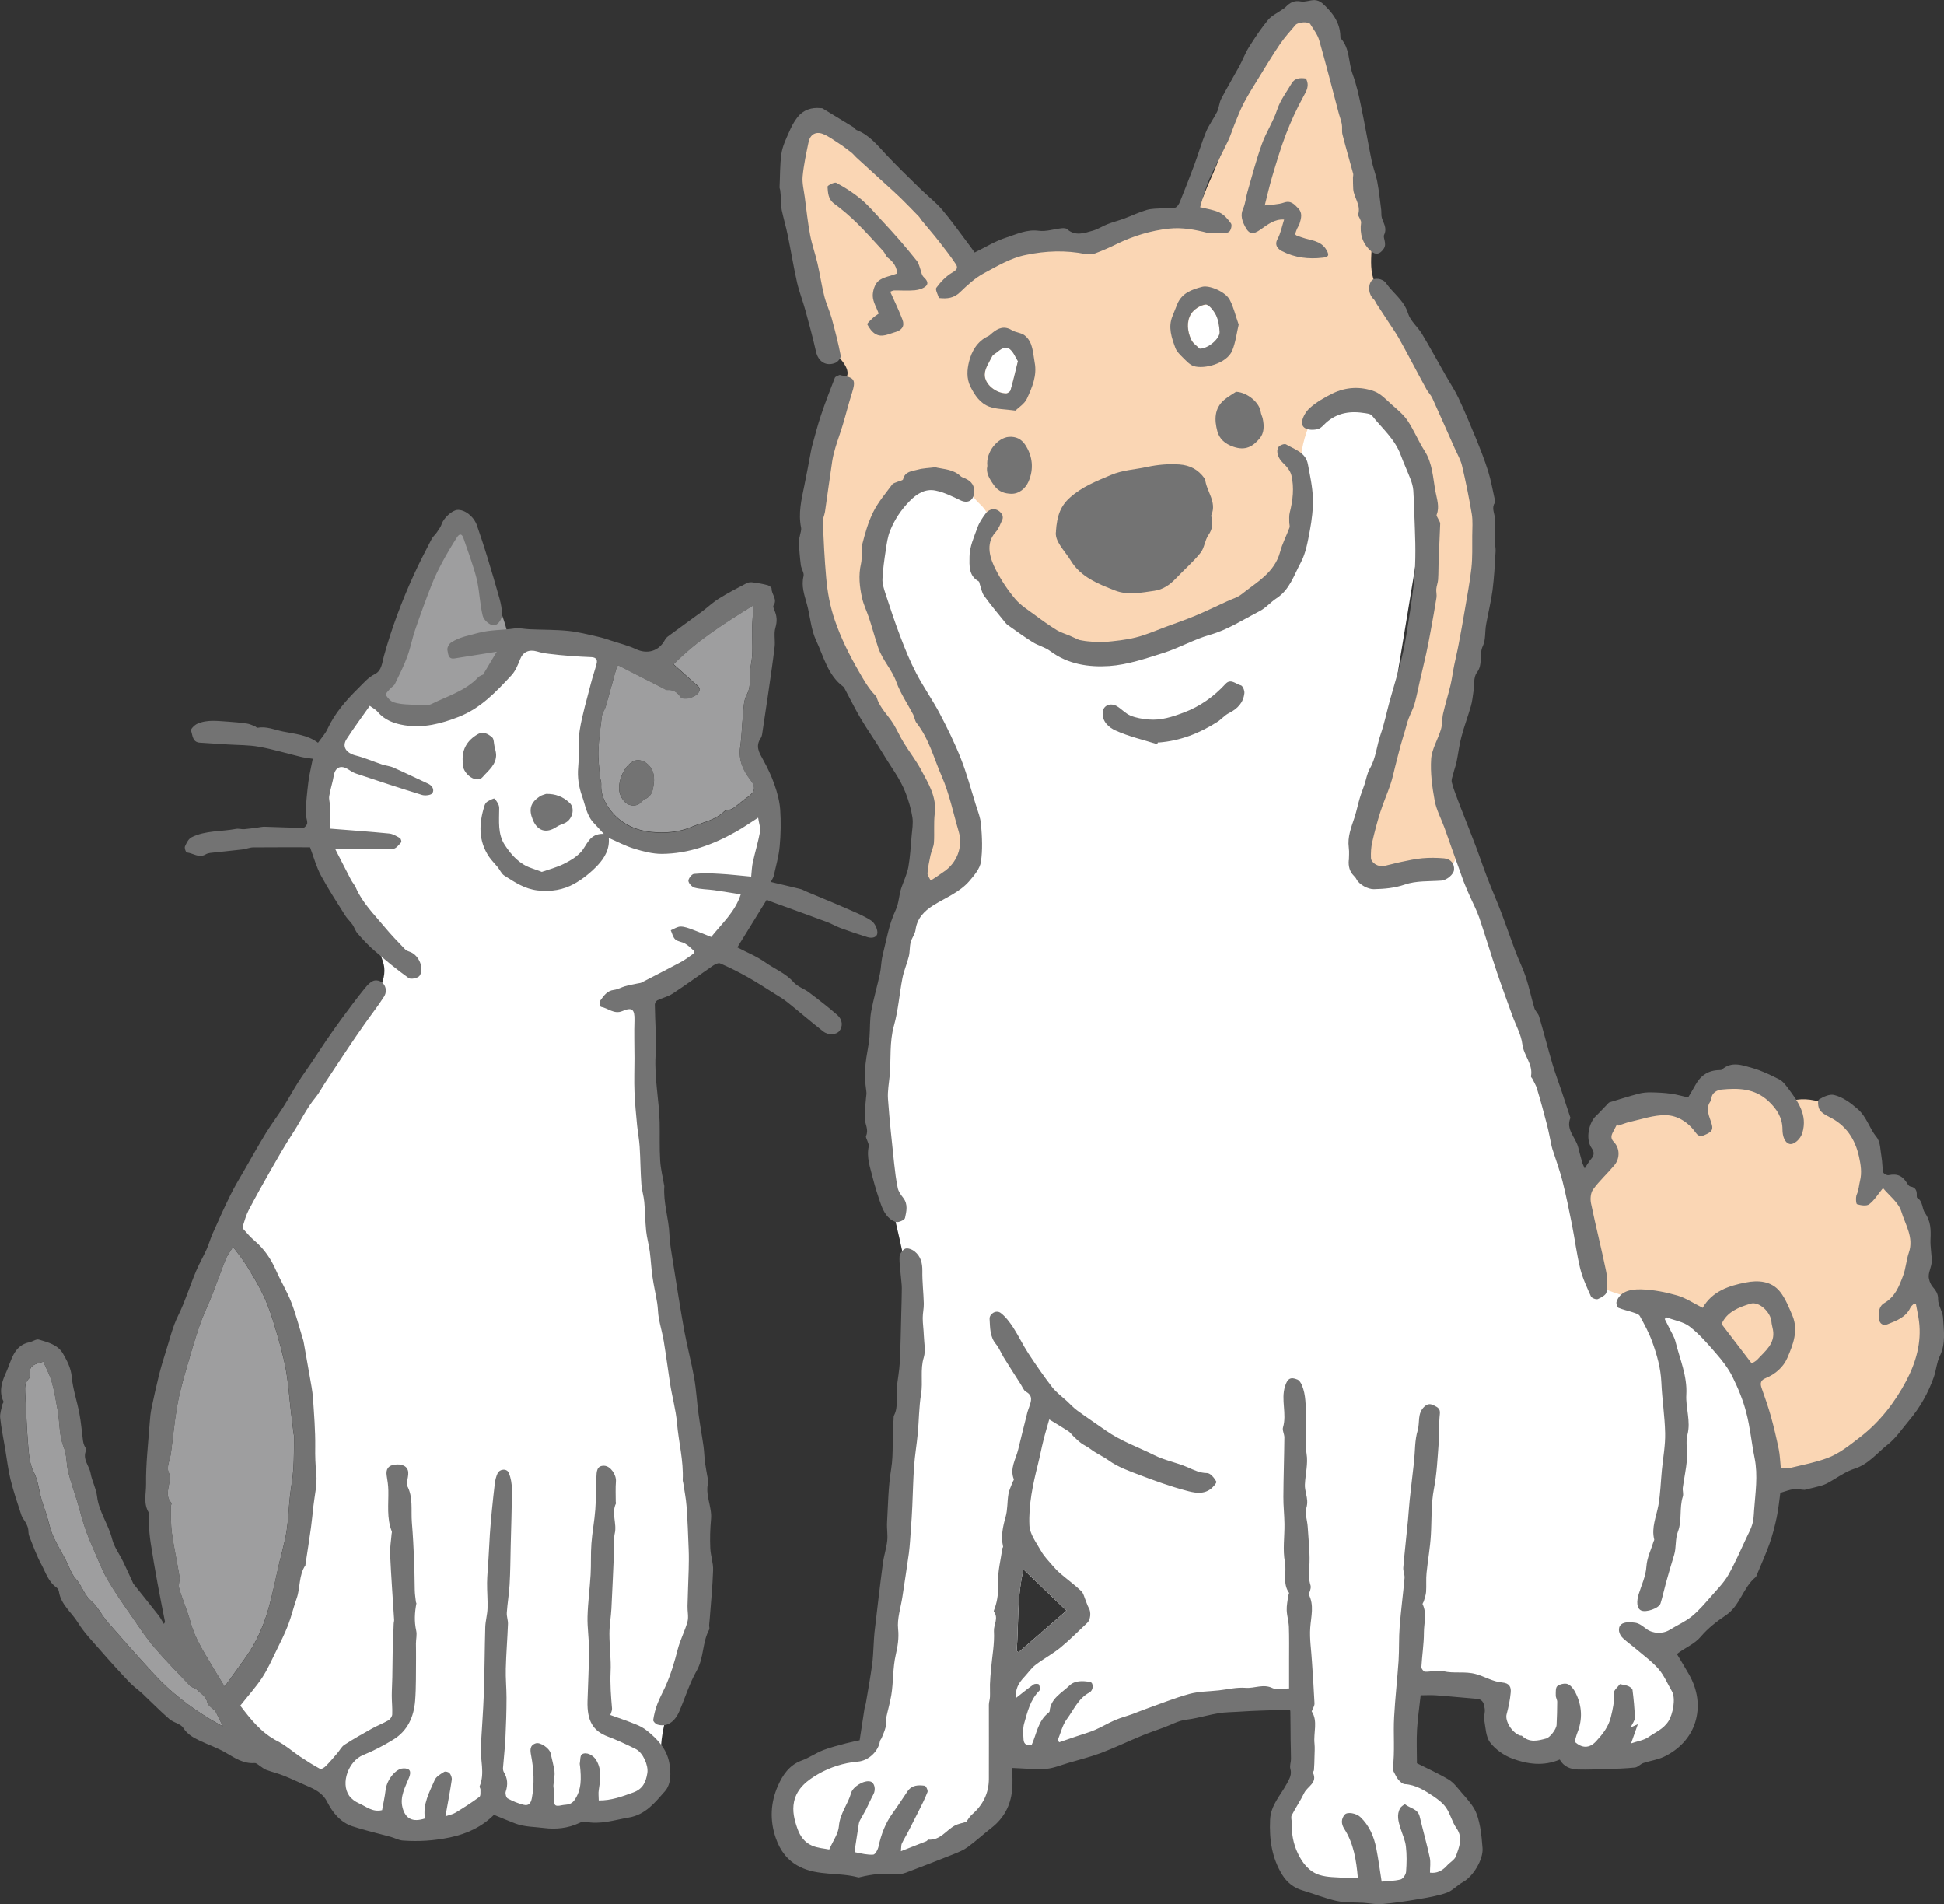 <?xml version="1.0" encoding="UTF-8"?><svg id="_イヤー_2" xmlns="http://www.w3.org/2000/svg" viewBox="0 0 214.85 210.4"><rect x="0" y="0" width="214.85" height="210.4" fill="#333333" stroke="none"/><defs><style>.cls-1{fill:#fff;}.cls-2{fill:#fad6b4;}.cls-3{fill:#737373;}.cls-4{fill:#9e9e9f;}</style></defs><g id="_イヤー_1-2"><g><path class="cls-1" d="M35.31,90.88c.41,5.19,2.92,8.42,5.81,12.75,.44,.66,1.13,2.19,1.3,2.97,.4,1.76-1.02,3.87-2.12,5.3-5.36,6.97-9.99,14.5-13.8,22.42-.34,.7-.67,1.43-.66,2.2,.01,1.02,1.26,1.28,1.81,2.15,7.71,12.14,7.91,31.8,.82,44.32-1.72,3.04-4.27,4.32-2.16,7.1,.68,.9,1.7,1.47,2.71,1.97,2.1,1.04,3.86,3.42,6.11,4.1,.62,.19,1.28,.16,1.73,.63,.51,.53,.85,1.1,1.11,1.78,.87,2.31,5.53,3.24,7.99,3.51,2.45,.27,3.82-1.01,6.22-1.59,1.52-.37,2.2-.73,3.76-.62,.97,.07,1.92,.33,2.88,.49,4.15,.72,8.39-.45,12.5-1.39,2.8-3.23,.64-5.94,2.95-10.77,1.22-2.55,2.9-6.59,3.05-9.41,.3-5.78,.33-11.86-.55-17.58-4.81-31.12-5.13-34.11-5.45-51.91,4.25-.73,8.14-3.37,10.39-7.04,2.25-3.68,4.13-9.2,2.84-13.32-3.3,1.33-6.79,3.92-10.32,4.25-1.51,.14-4.42-.69-5.75-1.43-1.66-.92-2.5-2.82-3.01-4.66-1.4-5.07,.07-10.61,2.16-15.44-3.15-.36-6.34-1.06-9.51-.8-.5,.04-1.02,.1-1.44,.37-.49,.32-.76,.89-1.05,1.41-3.01,5.4-9.03,7.88-14.57,4.17-2.32-1.56-6.07,9.91-5.74,14.06Z"/><path class="cls-1" d="M194.94,153.68c-.09-1.69-.2-3.42-.92-4.95-2.41-5.12-9.47-5.08-15.02-6.12-1.06-.2-2.14-.48-2.95-1.19-1.17-1.02-.65-2.67-.95-4.19-2.88-14.57-5.6-25.81-13.18-42.82-2.31,.79-8.72,2.2-10.94,1.19,1.79-10.87,3.58-21.73,5.37-32.6,.72-4.35,1.4-9-.44-13-1.84-4-7.28-6.63-10.81-4-2.48,1.85-2.97,5.29-3.37,8.35-.62,4.72-1.74,9.87-5.53,12.74-3.53,2.67-8.35,2.6-12.78,2.42-2.56-.11-5.27-.27-7.37-1.73-4.87-3.39-3.67-9.58-8.13-13.49-3.27-2.87-7.78-2.63-9.57,1.34-2.02,4.46-2.94,8.6-1.56,12.73,3.36,10.08,8.18,18.6,4.93,28.61-2.82,8.67-5.27,16.69-4.91,25.49,.32,7.69,3.51,15.3,3.97,22.98,.41,6.69-.81,13.4-1.15,20.09-.26,5.05-1.39,10.11-1.65,15.16-.28,5.46-.09,10.17-3.49,12.97-1.56,1.29-5.08,2.21-6.67,3.46-1.59,1.25-1.83,5.15-.37,6.55,5.97,3.6,14.21,2.8,19.27-.8,3.43-2.44,3.86-6.46,3.86-10.69,.77,1.21,2.16,2.09,3.72,2.1,1.71,0,3.01-.34,4.51-1.16,5.07-2.79,10.84-3.98,16.51-5.14,3.01-.61,6.84-.9,8.44,1.73,2.29,3.76-2.84,8.26-2.1,12.6,.38,2.23,1.24,4.81,3.38,5.57,2.13,.76,5.54,.96,7.8,.93,2.14-.03,7.36-.66,8.8-2.25,2.16-2.38,1.33-6.64-3.9-9.45-2.83-1.52-3.48-5.84-2.3-8.84,.32-.81,.49-1.56,1.32-1.82,.49-.15,1.01-.13,1.52-.11,3.05,.14,4.37,.28,7.43,.42-.89,2.51-1.03,4.13,1.19,5.6,2.22,1.47,8.32,2.66,10.29,.87,1.48,1.11,6.73,.88,8.09-3.01,2.24-3.52-.17-5.36-2.57-7.71,5.52-1.65,9.43-6.16,11.1-11.68,1.67-5.51,1.45-11.4,1.14-17.15Zm-82.36,28.88l-.22-.13c.24-2.95,.01-5.94,.76-9.01l4.74,4.55c-1.77,1.54-3.53,3.06-5.29,4.59Z"/><g><path class="cls-2" d="M97.12,80.27c-7.2-11.18-7.01-21.52-6.74-26.42,.23-4.11,3.03-11.69,3.24-12.29,.4-1.15-1.45-2.56-2.21-3.52-.91-1.16-1.62-5.69-1.88-7.14l-2.27-12.49c-.23-1.29,2.18-5.62,2.84-5.29,5.93,2.93,9.1,8.79,14.72,12.27,1.05,1.49,2.01,2.67,2.64,3.82,3.38-1.6,7.05-2.57,10.78-2.83,1.42-.1,2.87-.1,4.22-.55,2.36-.78,4.26-1.12,6.73-1.3,.87-.06,1.78-.75,2.58-1.1,.87-.39,1.36-2.17,1.76-3.04,1.54-3.36,2.65-6.9,4.34-10.19,1.69-3.28,2.12-6.81,5.43-8.44,.65-.32,2.75,.47,2.93,.84,2.43,4.97,3.49,11.1,4.19,16.37,.25,1.87,.46,3.76,.97,5.58,.69,2.47-.48,4.77,.72,7.03,2.28,4.29,5.42,8.59,7.86,12.79,1.02,1.75,3.99,9.22,4,11.11,.03,4.11,.05,8.26-.67,12.31-.89,5.03-3.79,13.33-4.03,18.43-.17,3.6,2.08,3.72,2.19,7.32,.01,.41-.94,2.25-1.27,2.26-2.43,.03-5.94,.93-8.37,.96-1.16,.02-1.8-2.18-1.08-3.92,2.03-4.86,2.47-9.91,4-14.95,2.41-7.99,4.43-15.43,2.86-23.63-.51-2.68-4.65-9.94-6.52-10.45-1.38-.38-2.94-.69-4.18,.03-.76,.44-1.27,1.21-1.67,1.98-.85,1.62-1.37,3.42-1.52,5.24-.29,3.55,.78,7.29-.57,10.59-1.5,3.66-5.49,5.56-9.2,6.92-4.75,1.75-9.86,3.18-14.83,2.23-4.97-.95-9.69-4.97-9.85-10.03-.07-2.27,.7-3.56-.98-5.09-.64-.58-1.61-2.04-2.46-2.2-6.44-1.18-9.53,1.66-9.53,6.59,0,10.04,9.03,24.06,10.62,27.88,.72,1.73,.65,11.73-4.02,9.38-3.37-1.69,3.58-2.49-5.81-17.07Z"/><path class="cls-2" d="M177.29,126.88c-.14-.64-.39-1.29-.25-1.92,.24-1.05,1.41-1.56,2.45-1.83,2.76-.72,5.65-.92,8.48-.58-.19-1.29,.87-2.5,2.09-2.94s2.58-.31,3.87-.16c1.54,.17,3.58,1.02,3.18,2.51,2.46-1.2,5.63-.11,7.31,2.05s2.06,5.12,1.61,7.82c1.14-1.02,3.04-.75,4.19,.26,1.15,1.01,1.69,2.55,1.98,4.05,.33,1.73,.39,3.54,.01,5.26-.13,.56-.3,1.15-.16,1.71,.12,.49,.46,.9,.74,1.32,1.39,2.08,.93,4.44,.06,6.78-.87,2.35-2.49,4.34-4.16,6.2-1.38,1.54-2.87,3.05-4.74,3.94-2.81,1.33-5.65,1.51-8.75,1.22,.99-6.66-2.84-14.4-8.96-17.22-2.52-1.16-5.29-1.64-7.91-2.55-.63-.22-1.28-.49-1.71-1-.42-.5-.56-1.17-.69-1.81-.45-2.23-1.95-5.23-1.18-7.36,.31-.85,1.71-1.55,2.15-2.54,.5-1.12,.37-2.04,.37-3.2Z"/></g><g><g><path class="cls-4" d="M25.76,137.78c.61,.83,1.13,1.45,1.55,2.14,.67,1.11,1.35,2.23,1.89,3.4,.49,1.07,.86,2.21,1.2,3.35,.45,1.51,.89,3.03,1.18,4.58,.29,1.58,.39,3.19,.58,4.78,.09,.8,.19,1.59,.29,2.39,0,.08,.05,.15,.05,.23-.02,1.22,0,2.44-.08,3.66-.07,1.06-.28,2.11-.39,3.17-.13,1.2-.16,2.41-.34,3.6-.14,.99-.43,1.96-.65,2.93-.03,.15-.08,.3-.12,.45-.43,1.84-.78,3.71-1.32,5.52-.52,1.78-1.29,3.47-2.35,5.01-.76,1.09-1.55,2.15-2.43,3.37-.54-.89-.99-1.61-1.42-2.34-.91-1.53-1.87-3.03-2.35-4.78-.35-1.27-.89-2.49-1.26-3.75-.12-.39,.11-.87,.04-1.29-.26-1.61-.62-3.2-.84-4.81-.13-.95-.09-1.93-.12-2.89,0-.15,.13-.38,.06-.45-.96-1.04,.19-2.26-.31-3.41-.24-.56,.18-1.39,.27-2.11,.23-1.72,.38-3.45,.68-5.16,.22-1.29,.58-2.56,.93-3.82,.48-1.69,.97-3.38,1.54-5.05,.41-1.19,.97-2.32,1.43-3.49,.5-1.28,.95-2.58,1.46-3.86,.16-.4,.44-.75,.81-1.37Z"/><path class="cls-4" d="M53.3,61.79c-.41-1.51-.82-3.1-1.89-4.24-.15-.16-.34-.32-.57-.33-.25,0-.46,.19-.63,.37-2.6,2.79-4.12,6.41-5.14,10.09-.69,2.5-1.23,5.18-2.92,7.15-.45,.53-1.02,1.11-.94,1.8,.1,.87,1.13,1.26,1.99,1.43,2.81,.54,5.78,.56,8.46-.45,8.4-3.18,3.29-9.71,1.63-15.82Z"/><path class="cls-4" d="M4.79,150.45c.34,.79,.72,1.48,.93,2.22,.29,1.04,.47,2.1,.66,3.17,.24,1.36,.14,2.76,.68,4.1,.34,.83,.26,1.83,.49,2.72,.28,1.13,.68,2.22,1.02,3.34,.28,.94,.51,1.91,.83,2.84,.28,.82,.62,1.62,.97,2.42,.49,1.12,.92,2.27,1.54,3.32,.84,1.44,1.81,2.81,2.76,4.18,.77,1.12,1.52,2.26,2.4,3.28,1.26,1.47,2.61,2.84,3.95,4.24,.18,.19,.54,.22,.73,.41,.44,.44,1.05,.74,1.18,1.47,.05,.25,.38,.45,.59,.66,.07,.07,.21,.09,.25,.17,.26,.51,.51,1.03,.87,1.77-.58-.33-1-.55-1.41-.8-2.24-1.36-4.31-2.94-6.09-4.86-1.78-1.92-3.51-3.88-5.23-5.85-.65-.75-1.09-1.71-1.82-2.34-.8-.69-1.02-1.7-1.7-2.44-.52-.57-.75-1.39-1.12-2.09-.47-.9-1.02-1.78-1.42-2.71-.33-.76-.48-1.59-.73-2.38-.17-.54-.38-1.06-.53-1.61-.28-1-.38-2.09-.84-2.99-.46-.9-.54-1.82-.62-2.75-.18-2.03-.23-4.08-.35-6.12-.03-.56,0-1.08,.42-1.5,.07-.07,.14-.2,.12-.28-.25-1.26,.71-1.34,1.47-1.58Z"/><path class="cls-4" d="M68.32,73.49c.79,.41,1.49,.77,2.2,1.13,.89,.46,1.79,.91,2.68,1.36,.18,.09,.38,.25,.56,.24,.65-.04,1.06,.23,1.43,.75,.29,.41,1.49,.16,1.95-.38,.47-.56-.03-.81-.38-1.12-.76-.67-1.52-1.36-2.32-2.08,2.54-2.6,5.58-4.51,8.83-6.53-.05,.95-.12,1.7-.14,2.45-.04,1.37,.14,2.77-.13,4.09-.23,1.12,.12,2.28-.48,3.38-.35,.65-.33,1.51-.41,2.28-.12,1.15-.13,2.32-.3,3.46-.21,1.44,.32,2.6,1.16,3.68,.59,.75,.47,1.31-.31,1.84-.59,.4-1.12,.91-1.71,1.31-.26,.17-.71,.09-.91,.29-1.02,1-2.39,1.2-3.62,1.72-1.44,.61-2.96,.7-4.43,.56-1.6-.15-3.14-.83-4.22-2.04-.77-.86-1.4-1.95-1.32-3.25,.02-.27-.12-.55-.14-.83-.08-.94-.21-1.89-.18-2.83,.05-1.31,.23-2.61,.4-3.91,.04-.33,.3-.63,.4-.97,.41-1.42,.79-2.84,1.19-4.26,.04-.14,.14-.26,.2-.37Zm3.96,12.74c0-.18,0-.37-.03-.54-.15-1.14-1.32-1.99-2.2-1.6-1.15,.5-1.97,2.59-1.49,3.76,.38,.91,1.05,1.33,1.88,1.08,.31-.1,.52-.5,.83-.63,.93-.41,.92-1.26,1.01-2.06Z"/></g><path class="cls-1" d="M112.5,39.92c-.29,1.15-.52,2.18-.81,3.2-.04,.15-.32,.35-.49,.34-1.11-.01-2.36-.98-2.36-2.06,0-.67,.48-1.36,.81-2.02,.1-.21,.4-.33,.59-.5,.42-.36,.93-.68,1.4-.29,.4,.33,.6,.89,.87,1.32Z"/><path class="cls-1" d="M132.6,38.54c-.25-.25-.74-.57-.94-1.01-.41-.9-.53-1.95-.03-2.8,.3-.52,1.03-.99,1.62-1.06,.34-.04,.91,.68,1.16,1.17,.27,.55,.36,1.22,.4,1.85,.05,.7-1.24,1.85-2.2,1.86Z"/></g><g><path class="cls-3" d="M196.76,164.97c-.11,.8-.2,1.74-.39,2.66-.21,.99-.46,1.98-.8,2.94-.42,1.18-.94,2.32-1.42,3.48-.03,.07-.05,.16-.11,.21-1.41,1.16-1.72,3.16-3.3,4.22-1,.67-1.98,1.43-2.75,2.34-.74,.88-1.77,1.23-2.66,1.94,.45,.75,.9,1.49,1.34,2.26,.96,1.68,1.23,3.55,.67,5.32-.53,1.67-1.8,2.99-3.44,3.77-.71,.34-1.52,.44-2.27,.69-.33,.11-.61,.46-.93,.5-1.06,.11-2.13,.14-3.2,.17-1.03,.03-2.07,.08-3.1,.05-.83-.02-1.58-.31-2.02-1.1-1.78,.76-3.55,.52-5.22-.1-.93-.34-1.87-1-2.47-1.78-.48-.63-.5-1.64-.65-2.49-.07-.4,.11-.83,.05-1.24-.07-.5-.16-1.04-.86-1.1-1.52-.12-3.03-.28-4.55-.39-.58-.04-1.16,0-1.67,0-.14,1.32-.33,2.55-.4,3.79-.07,1.23-.01,2.46-.01,3.72,1.08,.55,2.33,1.1,3.5,1.8,.57,.34,.99,.93,1.44,1.45,.51,.59,1.05,1.17,1.42,1.83,.32,.59,.49,1.28,.62,1.95,.15,.77,.2,1.56,.27,2.34,.1,1.26-1.05,3.16-2.17,3.76-.63,.34-1.14,.95-1.8,1.18-.99,.35-2.05,.52-3.09,.7-1.34,.23-2.69,.43-4.04,.55-.67,.06-1.36-.09-2.04-.14-.99-.06-2,0-2.96-.2-1.3-.29-2.54-.8-3.82-1.18-.97-.29-1.71-.9-2.21-1.71-1.15-1.86-1.45-3.9-1.35-6.08,.07-1.63,1.16-2.7,1.85-3.99,.29-.55,.58-1,.39-1.66-.09-.33,.07-.71,.07-1.07,0-.71-.03-1.41-.04-2.12-.01-1.04-.01-2.09-.03-3.13,0-.12-.08-.23-.07-.2-1.18,.04-2.27,.08-3.35,.11-1.12,.03-2.25,.13-3.35,.17-1.65,.05-3.15,.64-4.75,.83-.85,.1-1.65,.56-2.47,.86-.8,.29-1.61,.57-2.4,.89-1.52,.63-3.01,1.34-4.55,1.93-1.18,.44-2.41,.74-3.62,1.1-.82,.24-1.63,.59-2.46,.65-1.16,.09-2.33-.05-3.72-.1,0,.73,.08,1.62-.02,2.5-.17,1.66-.91,3.05-2.25,4.1-.9,.7-1.74,1.48-2.66,2.15-.45,.33-.99,.55-1.51,.76-1.76,.7-3.53,1.39-5.31,2.06-.36,.13-.77,.21-1.15,.17-1.32-.13-2.61,0-3.89,.32-.08,.02-.16,.05-.23,.03-2.12-.58-4.42-.14-6.46-1.17-1.36-.68-2.17-1.79-2.65-3.18-.68-1.96-.58-3.92,.24-5.77,.52-1.18,1.25-2.29,2.62-2.79,.83-.3,1.57-.83,2.39-1.15,.8-.31,1.65-.51,2.48-.74,.57-.15,1.15-.26,1.54-.35,.18-1.21,.36-2.33,.53-3.46,.03-.2,.11-.4,.15-.6,.24-1.41,.49-2.81,.69-4.22,.11-.77,.13-1.55,.18-2.32,.03-.44,.04-.87,.09-1.31,.3-2.55,.59-5.1,.93-7.65,.11-.84,.39-1.66,.48-2.5,.07-.66-.06-1.34-.02-2.01,.11-1.96,.13-3.94,.45-5.87,.3-1.84,.07-3.66,.27-5.49,.02-.16-.02-.34,.05-.46,.5-.97,.2-2.02,.3-3.02,.1-.97,.29-1.93,.34-2.9,.09-1.8,.11-3.59,.16-5.39,.02-.92,.06-1.83,.06-2.75,0-.38-.06-.77-.09-1.16-.06-.78-.2-1.56-.16-2.33,.02-.32,.35-.77,.64-.88,.28-.1,.76,.09,1.03,.31,.67,.54,.86,1.28,.85,2.15-.02,1.2,.13,2.41,.16,3.62,.01,.53-.12,1.05-.12,1.58,0,.63,.1,1.27,.12,1.9,.03,.82,.22,1.71,0,2.45-.42,1.35-.08,2.71-.3,4.05-.24,1.45-.23,2.93-.37,4.39-.11,1.2-.32,2.38-.4,3.58-.11,1.46-.13,2.93-.2,4.4-.04,.87-.09,1.75-.16,2.62-.06,.87-.11,1.75-.22,2.61-.22,1.62-.48,3.23-.72,4.85-.18,1.17-.59,2.37-.47,3.51,.11,1.02-.05,1.94-.26,2.86-.34,1.48-.25,2.98-.49,4.45-.15,.89-.41,1.75-.59,2.63-.06,.3,.03,.63-.04,.92-.1,.4-.27,.78-.43,1.17-.05,.14-.18,.25-.2,.39-.18,1.12-1.26,2.14-2.43,2.24-1.57,.13-3.09,.63-4.38,1.37-1.13,.65-2.36,1.54-2.68,3.07-.21,1.03,.03,1.98,.37,2.95,.3,.86,.81,1.55,1.61,1.89,.64,.28,1.38,.32,1.91,.43,.42-.96,1.01-1.75,1.07-2.59,.11-1.39,1-2.41,1.35-3.66,.19-.69,1.44-1.45,2.13-1.26,.47,.13,.62,.89,.33,1.42-.29,.53-.53,1.1-.8,1.64-.22,.42-.46,.82-.69,1.24-.06,.11-.1,.24-.12,.36-.14,.89-.28,1.78-.41,2.66-.02,.17-.01,.49,.03,.5,.65,.13,1.32,.3,1.97,.26,.22-.01,.52-.56,.59-.91,.29-1.33,.75-2.57,1.56-3.68,.57-.79,1.1-1.61,1.65-2.42,.47-.68,1.19-.7,1.89-.6,.14,.02,.38,.51,.31,.69-.29,.76-.67,1.49-1.04,2.23-.37,.74-.74,1.47-1.12,2.2-.22,.43-.48,.84-.68,1.27-.08,.16-.05,.38-.1,.84,1.06-.41,1.93-.75,2.8-1.1,.09-.04,.17-.18,.25-.18,1.3,.09,1.94-1.03,2.9-1.55,.37-.2,.81-.27,1.27-.41,.17-.22,.35-.57,.63-.81,1.2-1.04,1.86-2.33,1.87-3.92,.01-2.74,0-5.47,0-8.21,0-.28,.11-.57,.12-.85,.02-.47-.01-.93,0-1.4,.02-.57,.07-1.13,.12-1.7,.12-1.4,.4-2.8,.32-4.19-.04-.71,.54-1.43,0-2.14-.06-.07,.06-.29,.11-.44,.3-.89,.39-1.78,.35-2.75-.05-1.26,.29-2.54,.47-3.8,.01-.07,.1-.15,.08-.21-.26-1.12-.03-2.19,.28-3.28,.23-.8,.17-1.68,.31-2.51,.08-.47,.31-.91,.48-1.37,.03-.09,.14-.21,.12-.27-.48-1.2,.22-2.21,.48-3.3,.33-1.37,.68-2.75,1.02-4.12,.05-.2,.14-.39,.2-.59,.21-.62,.45-1.22-.36-1.67-.26-.14-.39-.53-.57-.81-.64-1-1.28-1.99-1.9-3-.29-.47-.49-1.02-.84-1.44-.69-.83-.65-1.81-.71-2.78-.04-.58,.73-1.05,1.23-.67,.55,.42,1,1.03,1.39,1.62,.6,.93,1.07,1.94,1.68,2.87,.83,1.26,1.69,2.51,2.61,3.7,.46,.59,1.09,1.05,1.65,1.56,.37,.35,.72,.73,1.13,1.03,1.04,.76,2.11,1.47,3.16,2.21,1.66,1.17,3.57,1.83,5.37,2.73,1.16,.58,2.48,.81,3.67,1.33,.7,.31,1.34,.63,2.15,.64,.36,0,.8,.54,1.02,.94,.07,.13-.39,.66-.7,.87-.84,.58-1.82,.35-2.66,.12-1.73-.46-3.42-1.07-5.1-1.71-1.19-.45-2.43-.89-3.44-1.62-.66-.47-1.4-.78-2.03-1.27-.31-.24-.67-.39-.99-.62-.3-.22-.58-.49-.85-.75-.2-.19-.36-.44-.59-.59-.66-.43-1.33-.82-2.11-1.3-.2,.72-.45,1.53-.65,2.35-.22,.87-.38,1.75-.6,2.62-.56,2.21-1.04,4.47-.94,6.74,.04,.97,.78,1.93,1.3,2.85,.32,.57,.81,1.06,1.24,1.57,.27,.31,.55,.62,.87,.89,.76,.65,1.58,1.25,2.31,1.94,.26,.24,.34,.68,.49,1.03,.12,.28,.2,.58,.35,.84,.27,.44,.21,1.3-.17,1.65-.99,.92-1.93,1.89-2.97,2.74-.86,.7-1.87,1.23-2.75,1.91-.46,.35-.8,.86-1.2,1.29-.76,.8-1,1.38-.99,2.39,.63-.49,1.28-1.03,1.98-1.52,.14-.1,.54-.09,.59,0,.1,.19,.16,.57,.05,.68-1.01,1.01-1.31,2.33-1.68,3.62-.16,.55-.1,1.19-.07,1.78,.03,.58,.45,.69,.89,.62,.56-1.24,.7-2.66,1.85-3.56,.06-.05,.14-.12,.14-.18,.11-1.42,1.33-2.01,2.19-2.84,.6-.58,1.48-.54,2.28-.4,.4,.07,.41,.91-.08,1.17-1.23,.66-1.72,1.91-2.48,2.93-.5,.67-.69,1.57-1.02,2.36l.18,.2c.62-.21,1.24-.43,1.86-.64,.69-.24,1.41-.43,2.08-.72,.75-.32,1.45-.75,2.19-1.07,.64-.28,1.32-.45,1.98-.69,.49-.18,.97-.39,1.46-.56,1.6-.57,3.19-1.21,4.82-1.66,1.04-.28,2.16-.27,3.25-.39,.99-.11,1.98-.36,2.95-.28,.99,.08,1.96-.47,2.98,.03,.47,.23,1.14,.04,1.83,.04,0-1.03,0-2.1,0-3.18,0-1.2,.02-2.41-.02-3.61-.02-.62-.22-1.24-.24-1.86-.02-.52,.1-1.05,.16-1.57,.02-.12,.13-.29,.09-.36-.74-1.04-.24-2.25-.45-3.38-.26-1.36-.03-2.81-.05-4.22-.01-1-.13-2-.12-3,.01-2.19,.09-4.37,.11-6.56,0-.37-.25-.79-.15-1.11,.44-1.5-.25-3.04,.22-4.53,.26-.84,.59-1.09,1.38-.75,.21,.09,.39,.38,.49,.62,.46,1.1,.4,2.28,.46,3.44,.06,1.37-.19,2.72,.05,4.11,.19,1.1-.13,2.28-.18,3.42-.02,.34,.06,.69,.13,1.03,.12,.52,.2,.99,.03,1.57-.18,.63,.11,1.38,.15,2.09,.09,1.52,.29,3.05,.17,4.55-.06,.7-.05,1.3,.15,1.94,.05,.18-.02,.4-.07,.6-.03,.12-.19,.27-.15,.34,.64,1.21,.27,2.45,.18,3.7-.09,1.25,.12,2.51,.19,3.77,.1,1.53,.21,3.06,.28,4.6,.01,.28-.19,.56-.31,.88,.71,1.08,.18,2.35,.31,3.56,.05,.48,.01,.97,0,1.46,0,.49-.03,.98-.06,1.47,0,.1-.14,.22-.11,.29,.54,1.12-.62,1.51-.97,2.24-.41,.85-.95,1.63-1.38,2.47-.1,.2,0,.51,0,.77-.03,1.19,.16,2.34,.68,3.43,.52,1.09,1.26,2.03,2.41,2.39,.87,.27,1.83,.24,2.75,.31,.47,.04,.95,0,1.47,0-.17-1.95-.46-3.79-1.5-5.41-.36-.56-.35-1.11,.05-1.57,.3-.35,1.29-.14,1.71,.25,1.01,.95,1.52,2.17,1.78,3.49,.24,1.2,.39,2.41,.59,3.66,.62-.06,1.38-.06,2.1-.24,.26-.07,.58-.54,.6-.85,.07-.93,.09-1.88-.02-2.8-.08-.69-.39-1.34-.6-2.01-.23-.74-.45-1.49-.03-2.22,.11-.19,.5-.45,.54-.42,.53,.44,1.4,.48,1.61,1.34,.36,1.52,.79,3.02,1.12,4.55,.11,.51,.02,1.07,.02,1.66,.74,.1,1.35-.19,1.88-.78,.32-.36,.84-.63,.99-1.04,.34-.99,.82-2,.06-3.09-.48-.68-.67-1.56-1.13-2.24-.35-.52-.89-.93-1.42-1.29-.96-.64-1.95-1.27-3.17-1.34-.25-.02-.52-.28-.71-.5-.21-.25-.34-.57-.5-.86-.06-.11-.12-.25-.11-.37,.25-1.9,.04-3.81,.15-5.7,.11-2.07,.35-4.13,.49-6.2,.08-1.26,.02-2.52,.12-3.77,.14-1.8,.38-3.59,.54-5.38,.03-.37-.17-.77-.14-1.14,.15-1.75,.35-3.5,.52-5.26,.07-.74,.11-1.49,.19-2.24,.15-1.41,.32-2.81,.48-4.22,.12-1.15,.07-2.35,.4-3.44,.26-.87-.07-1.89,.75-2.64,.41-.38,.72-.29,1.1-.1,.38,.19,.67,.35,.6,.93-.12,1.07-.04,2.16-.13,3.24-.13,1.67-.2,3.36-.52,5-.33,1.71-.24,3.41-.34,5.11-.08,1.41-.34,2.81-.48,4.22-.07,.69,0,1.39-.05,2.08-.02,.34-.16,.68-.25,1.02-.03,.12-.17,.27-.13,.35,.49,1.02,.14,2.09,.14,3.13,0,1.27-.21,2.54-.28,3.82,0,.17,.26,.5,.4,.5,.67,.02,1.38-.21,2.01-.06,1.19,.29,2.38-.02,3.61,.32,.99,.27,1.9,.85,2.91,.93,.82,.07,1,.52,.94,1.12-.07,.8-.24,1.61-.45,2.39-.2,.72,.55,2,1.46,2.34,.07,.03,.18,0,.23,.04,.83,.79,1.76,.55,2.71,.29,.36-.1,1.1-1,1.12-1.5,.04-.85,.07-1.7,.07-2.55,0-.23-.17-.47-.16-.7,0-.36-.03-.86,.17-1.03,.28-.22,.84-.35,1.16-.22,.36,.15,.67,.58,.86,.96,.72,1.44,.79,2.93,.19,4.43-.12,.31-.2,.65-.29,.97,.78,.73,1.62,.78,2.38-.06,.7-.76,1.35-1.56,1.62-2.67,.21-.88,.41-1.69,.32-2.61-.03-.33,.45-.7,.68-1.02,.37,.08,.65,.11,.9,.21,.2,.09,.47,.26,.49,.43,.13,1.02,.23,2.06,.26,3.09,0,.31-.27,.62-.47,1.06l.8-.36-.75,2.12c.71-.25,1.4-.34,1.91-.69,.76-.54,1.66-.88,2.22-1.76,.49-.76,.84-2.52,.38-3.32-.48-.82-.85-1.73-1.46-2.44-.7-.81-1.6-1.46-2.42-2.16-.5-.43-1.04-.81-1.52-1.25-.48-.44-.62-1.15-.21-1.52,.33-.3,1.07-.28,1.59-.19,.43,.07,.83,.4,1.2,.68,.72,.53,1.8,.58,2.58,.1,.82-.51,1.73-.9,2.47-1.51,.82-.67,1.5-1.5,2.21-2.3,.63-.72,1.32-1.42,1.79-2.23,.76-1.34,1.37-2.76,2.03-4.16,.23-.48,.49-.96,.64-1.48,.14-.48,.16-.99,.19-1.5,.14-1.93,.45-3.85,.06-5.8-.34-1.67-.49-3.38-.92-5.02-.35-1.36-.9-2.7-1.53-3.97-.46-.93-1.13-1.79-1.82-2.58-.9-1.04-1.82-2.11-2.9-2.95-.69-.54-1.69-.69-2.56-1.02l-.21,.17c.16,.31,.32,.62,.47,.93,.25,.52,.58,1.02,.72,1.57,.48,1.93,1.32,3.82,1.2,5.85-.09,1.49,.52,2.93,.12,4.46-.22,.86,.03,1.83-.05,2.74-.09,1.04-.32,2.06-.46,3.1-.04,.32,.1,.68,0,.98-.4,1.26-.07,2.65-.53,3.84-.34,.88-.17,1.77-.43,2.61-.32,1.02-.61,2.05-.9,3.08-.21,.76-.37,1.53-.6,2.27-.17,.54-1.61,1.04-2.15,.78-.51-.24-.5-1.03-.27-1.79,.31-1.02,.79-1.97,.86-3.09,.06-.93,.51-1.83,.79-2.74,.02-.07,.09-.16,.07-.22-.33-1.32,.23-2.52,.46-3.77,.23-1.29,.26-2.62,.39-3.93,.13-1.35,.39-2.71,.36-4.06-.04-1.87-.34-3.73-.42-5.61-.07-1.57-.49-3.04-1.01-4.48-.36-.99-.86-1.92-1.37-2.84-.12-.22-.51-.32-.8-.42-.52-.18-1.08-.28-1.58-.5-.14-.06-.25-.48-.19-.67,.35-1.03,1.34-1.4,2.73-1.36,1.33,.04,2.67,.3,3.96,.67,.97,.28,1.84,.88,2.83,1.37,1.05-1.83,2.89-2.44,4.77-2.8,1.35-.27,2.83-.18,3.79,1.03,.6,.76,.97,1.72,1.36,2.63,.69,1.64,.07,3.21-.56,4.67-.44,1.02-1.32,1.8-2.4,2.24-.53,.22-.63,.54-.46,1.05,.37,1.06,.75,2.12,1.05,3.2,.33,1.19,.61,2.4,.86,3.61,.13,.64,.15,1.31,.23,2.12,.38-.03,.79,0,1.16-.09,1.33-.32,2.68-.58,3.95-1.05,1.37-.5,2.51-1.45,3.66-2.33,2.17-1.68,3.83-3.83,5.09-6.21,1.06-2.01,1.71-4.23,1.41-6.59-.08-.63-.23-1.26-.34-1.89h-.27c-.12,.13-.28,.24-.34,.39-.5,1.07-1.53,1.44-2.51,1.83-.47,.19-.89,0-.96-.58-.08-.68-.03-1.4,.59-1.76,1.19-.69,1.63-1.85,2.06-2.99,.32-.83,.36-1.75,.65-2.59,.57-1.67-.4-3.08-.83-4.52-.3-1-1.35-1.77-2.03-2.6-.56,.69-.96,1.35-1.52,1.78-.3,.23-.92,.13-1.35,0-.11-.03-.17-.76-.03-1.07,.22-.5,.24-1.02,.36-1.51,.23-.94,.08-1.78-.11-2.67-.43-1.95-1.43-3.47-3.27-4.38-.4-.2-.85-.45-1.08-.81-.19-.29-.24-1.03-.08-1.13,.49-.3,1.17-.62,1.67-.5,.98,.24,1.8,.85,2.61,1.55,1.01,.88,1.29,2.14,2.09,3.11,.44,.53,.41,1.46,.55,2.22,.1,.55,.07,1.12,.19,1.67,.03,.15,.41,.35,.59,.31,.98-.19,1.55,.06,2.09,.97,.07,.12,.2,.27,.33,.29,.56,.09,.71,.45,.69,.95,0,.1,0,.26,.05,.3,.65,.38,.51,1.17,.86,1.67,.65,.92,.66,1.88,.61,2.92-.04,.82,.15,1.66,.13,2.48-.02,.53-.32,1.05-.33,1.58,0,.38,.17,.84,.41,1.14,.35,.43,.64,.76,.63,1.41-.01,.66,.49,1.32,.54,2,.09,1.44,.33,2.89-.36,4.3-.34,.7-.39,1.54-.65,2.29-.62,1.76-1.53,3.38-2.74,4.81-.77,.91-1.44,1.94-2.36,2.66-1.18,.93-2.12,2.18-3.68,2.67-1.04,.33-1.96,1.04-2.94,1.57-.27,.15-.57,.26-.87,.34-.49,.14-.98,.24-1.47,.36-.08,.02-.15,.06-.23,.06-.41-.02-.82-.12-1.22-.07-.43,.05-.84,.22-1.45,.4Zm-83.64,8.45c-.75,3.08-.53,6.06-.76,9.01l.22,.13,5.29-4.59c-1.63-1.56-3.13-3.01-4.74-4.55Zm80.49-22.77c.18-.12,.45-.24,.63-.44,.85-.94,1.98-1.74,1.71-3.27-.05-.3-.15-.6-.17-.9-.07-1.03-1.35-2.28-2.31-1.99-1.29,.39-2.62,.9-3.2,2.25,1.12,1.46,2.21,2.88,3.33,4.35Z"/><path class="cls-3" d="M26.54,188.44c1.11,1.46,2.31,3.03,4.17,3.97,.88,.44,1.62,1.13,2.45,1.68,.72,.48,1.46,.95,2.22,1.36,.12,.07,.47-.14,.63-.31,.45-.45,.86-.94,1.27-1.42,.27-.31,.46-.72,.79-.93,1-.65,2.03-1.23,3.07-1.81,.58-.32,1.21-.56,1.78-.89,.21-.12,.42-.43,.43-.66,.03-.69-.05-1.38-.05-2.07,0-.67,.05-1.35,.06-2.02,.02-.94,.02-1.88,.04-2.82,.03-1.03,.07-2.05,.11-3.08,0-.16,.06-.31,.05-.46-.15-2.39-.33-4.78-.44-7.18-.04-.76,.1-1.53,.16-2.29,0-.1,.06-.22,.02-.3-.58-1.47-.35-3.01-.38-4.53-.01-.54-.09-1.08-.18-1.62-.11-.7,.15-1.12,.84-1.22,.87-.13,1.49,.18,1.54,.84,.03,.36-.09,.73-.14,1.09-.02,.12-.05,.27,0,.36,.71,1.3,.43,2.72,.54,4.09,.12,1.41,.19,2.83,.25,4.25,.05,1.09,.04,2.17,.07,3.26,.01,.43,.08,.86,.13,1.29,0,.05,.06,.1,.05,.15-.19,1-.25,1.99-.02,3.01,.1,.45-.03,.96-.03,1.44,0,.56,.02,1.12,.01,1.68-.02,1.54,.02,3.1-.1,4.63-.14,1.76-.83,3.32-2.4,4.28-1.07,.66-2.2,1.25-3.36,1.72-1.58,.65-2.5,3.07-1.54,4.47,.25,.36,.67,.67,1.08,.85,.8,.35,1.52,1.02,2.57,.76,.13-.73,.3-1.47,.39-2.23,.13-1.11,1.09-2.34,1.92-2.38,.76-.04,.95,.3,.67,1.01-.42,1.06-1.04,2.11-.72,3.33,.33,1.25,1.14,1.63,2.48,1.19-.27-1.57,.49-2.91,1.08-4.26,.16-.38,.65-.65,1.04-.89,.13-.08,.49,.01,.6,.15,.15,.18,.27,.49,.24,.73-.19,1.29-.44,2.58-.7,4.03,.44-.15,.82-.22,1.13-.41,.89-.54,1.78-1.11,2.62-1.73,.16-.12,.11-.54,.12-.82,0-.12-.13-.27-.09-.36,.6-1.45,.05-2.94,.13-4.4,.11-1.93,.26-3.87,.33-5.8,.09-2.46,.09-4.92,.16-7.38,.02-.69,.23-1.38,.25-2.08,.03-.94-.06-1.88-.05-2.82,.01-.85,.1-1.7,.15-2.56,.06-.94,.1-1.89,.16-2.83,.06-.9,.14-1.8,.23-2.7,.1-.98,.2-1.96,.32-2.93,.05-.36,.14-.72,.29-1.05,.25-.54,1.06-.59,1.27-.04,.21,.54,.32,1.16,.32,1.74,0,2.12-.08,4.25-.13,6.37-.03,1.4-.04,2.8-.12,4.2-.06,1.04-.24,2.06-.31,3.1-.03,.41,.14,.82,.13,1.23-.06,1.65-.2,3.3-.24,4.95-.03,1.08,.08,2.16,.08,3.23,0,1.47-.05,2.95-.12,4.42-.05,1.11-.19,2.22-.27,3.33-.01,.15,.02,.33,.09,.45,.42,.69,.47,1.39,.21,2.17-.07,.21,.05,.66,.22,.75,.55,.3,1.15,.55,1.76,.7,.52,.13,.79-.12,.91-.74,.29-1.58,.22-3.13-.08-4.69-.11-.58-.19-1.13,.51-1.36,.5-.16,1.52,.55,1.64,1.09,.15,.67,.33,1.34,.43,2.01,.05,.39-.05,.81-.08,1.21-.01,.14-.05,.29-.04,.43,.03,.45,.14,.9,.1,1.35-.06,.78,.07,.92,.83,.75,.28-.06,.58-.04,.85-.14,.2-.07,.4-.22,.52-.39,.84-1.16,.78-2.49,.64-3.82,0-.08-.04-.16-.03-.23,.07-.36,.03-.91,.24-1.05,.49-.31,1.26,.1,1.58,.64,.64,1.07,.46,2.19,.28,3.32-.06,.35,0,.72,0,1.14,1.37,.02,2.57-.43,3.81-.88,1.08-.39,1.4-1.16,1.56-2.14,.14-.86-.49-2.27-1.28-2.66-1.01-.5-2.04-.98-3.09-1.38-1.63-.62-2.3-1.71-2.24-3.92,.05-1.87,.16-3.75,.17-5.62,0-1.23-.2-2.47-.17-3.7,.04-1.55,.25-3.09,.34-4.63,.07-1.15,0-2.3,.09-3.45,.09-1.26,.34-2.51,.43-3.77,.09-1.18,.06-2.37,.12-3.55,.03-.57,0-1.32,.87-1.28,.71,.03,1.35,1.02,1.29,1.73-.06,.75-.02,1.51-.02,2.27,0,.05,.05,.11,.03,.15-.54,1.09,.12,2.23-.14,3.33-.11,.47-.04,.98-.06,1.47-.1,2.28-.19,4.57-.31,6.85-.05,.92-.22,1.84-.22,2.76,0,1.41,.2,2.83,.13,4.23-.06,1.36,.04,2.69,.16,4.04,.02,.21-.11,.44-.19,.71,.95,.34,1.9,.66,2.83,1.04,.43,.17,.86,.4,1.22,.69,1.16,.93,2.17,2.01,2.46,3.52,.21,1.1,.22,2.39-.47,3.17-1.08,1.22-2.14,2.6-4,2.91-1.6,.27-3.15,.81-4.81,.46-.21-.04-.47,.05-.68,.15-1.23,.58-2.59,.71-3.84,.55-1.06-.14-2.19-.11-3.23-.51-.76-.29-1.51-.61-2.34-.95-1.29,1.28-2.91,2.09-4.88,2.5-1.75,.36-3.45,.47-5.19,.34-.45-.03-.88-.28-1.32-.4-1.41-.39-2.85-.71-4.24-1.17-1.33-.44-2.19-1.5-2.8-2.7-.51-1.01-1.39-1.41-2.33-1.81-.82-.35-1.61-.74-2.43-1.07-.65-.26-1.33-.42-1.98-.66-.25-.09-.46-.29-.69-.43-.19-.12-.4-.34-.59-.32-1.23,.09-2.16-.54-3.15-1.12-.93-.55-1.97-.9-2.95-1.37-.69-.33-1.33-.68-1.79-1.4-.29-.46-1.07-.57-1.52-.96-1.03-.89-1.98-1.87-2.97-2.8-.48-.45-1.03-.82-1.47-1.29-1.11-1.17-2.2-2.37-3.26-3.59-.85-.97-1.76-1.91-2.42-2.99-.7-1.14-1.89-1.99-2.1-3.43-.02-.16-.14-.36-.27-.45-.9-.63-1.19-1.66-1.67-2.55-.54-1-.93-2.09-1.35-3.15-.1-.25-.06-.56-.12-.83-.05-.21-.14-.41-.24-.6-.15-.29-.39-.54-.49-.84-.43-1.32-.88-2.63-1.21-3.97-.27-1.11-.4-2.25-.59-3.38-.19-1.14-.43-2.28-.55-3.43-.05-.47,.14-.96,.23-1.44,.02-.12,.18-.28,.14-.35-.59-1.17-.1-2.39,.32-3.31,.55-1.21,.79-2.89,2.54-3.25,.36-.07,.76-.38,1.05-.29,1,.3,2.09,.56,2.66,1.55,.45,.79,.88,1.59,.97,2.58,.12,1.36,.59,2.68,.84,4.03,.19,.99,.27,2,.4,3.01,.02,.17,.07,.34,.13,.5,.07,.19,.28,.44,.22,.56-.45,.97,.34,1.7,.49,2.54,.15,.86,.61,1.67,.71,2.53,.2,1.72,1.26,3.1,1.67,4.74,.22,.88,.82,1.67,1.22,2.5,.37,.76,.71,1.54,1.07,2.31,.02,.05,.04,.1,.07,.14,.92,1.16,1.86,2.31,2.77,3.48,.21,.27,.37,.59,.59,.95,.05-.11,.14-.19,.12-.26-.28-1.44-.58-2.88-.84-4.33-.27-1.47-.52-2.95-.75-4.43-.1-.67-.15-1.34-.2-2.01-.03-.35-.02-.7-.02-1.05,0-.08,.05-.18,.02-.23-.62-.99-.29-2.11-.3-3.13-.03-2.25,.24-4.5,.4-6.75,.04-.58,.1-1.17,.22-1.73,.25-1.2,.52-2.39,.81-3.58,.22-.87,.48-1.73,.75-2.58,.43-1.33,.74-2.73,1.36-3.97,.8-1.62,1.31-3.34,2.01-4.99,.34-.8,.78-1.55,1.14-2.35,.25-.55,.41-1.15,.65-1.7,.63-1.42,1.26-2.84,1.95-4.23,.47-.97,1.03-1.89,1.57-2.82,.79-1.38,1.58-2.78,2.41-4.14,.6-.97,1.29-1.88,1.9-2.84,.57-.9,1.08-1.85,1.65-2.75,.47-.74,.99-1.44,1.48-2.17,.55-.81,1.08-1.64,1.63-2.45,.54-.79,1.09-1.57,1.66-2.35,.84-1.13,1.67-2.27,2.56-3.36,.31-.39,.77-.89,1.19-.91,.94-.05,1.47,.98,.97,1.78-.67,1.06-1.46,2.05-2.18,3.08-.62,.88-1.23,1.77-1.83,2.67-.86,1.28-1.7,2.57-2.55,3.85-.34,.52-.63,1.09-1.02,1.56-1.01,1.22-1.66,2.65-2.52,3.96-.86,1.31-1.64,2.68-2.42,4.05-.83,1.45-1.65,2.92-2.43,4.4-.29,.55-.46,1.16-.65,1.76-.04,.12,0,.32,.09,.42,.38,.43,.76,.87,1.2,1.24,1.07,.91,1.82,2.02,2.38,3.3,.52,1.18,1.2,2.29,1.67,3.49,.51,1.31,.86,2.68,1.27,4.02,.04,.12,.08,.24,.1,.37,.23,1.28,.46,2.56,.68,3.84,.13,.77,.29,1.54,.35,2.32,.12,1.8,.27,3.61,.25,5.41-.02,1.02,.02,2.01,.12,3.03,.11,1.16-.19,2.35-.32,3.53-.09,.79-.16,1.59-.27,2.38-.19,1.36-.4,2.72-.61,4.08,0,.03,0,.06,0,.08-.76,1.11-.55,2.49-.98,3.69-.34,.96-.57,1.95-.93,2.9-.38,.97-.84,1.91-1.31,2.85-.5,1.02-.97,2.08-1.59,3.02-.69,1.04-1.54,1.97-2.39,3.05Zm-.79-50.66c-.37,.61-.65,.97-.81,1.37-.51,1.28-.96,2.58-1.46,3.86-.46,1.17-1.03,2.3-1.43,3.49-.57,1.66-1.06,3.35-1.54,5.05-.36,1.26-.71,2.53-.93,3.82-.29,1.71-.45,3.44-.68,5.16-.09,.71-.51,1.55-.27,2.11,.5,1.15-.65,2.37,.31,3.41,.06,.07-.07,.3-.06,.45,.03,.96-.02,1.94,.12,2.89,.23,1.61,.59,3.21,.84,4.81,.07,.42-.16,.9-.04,1.29,.37,1.26,.91,2.48,1.26,3.75,.48,1.76,1.44,3.25,2.35,4.78,.43,.73,.88,1.45,1.42,2.34,.88-1.22,1.68-2.28,2.43-3.37,1.07-1.53,1.83-3.23,2.35-5.01,.53-1.81,.88-3.68,1.32-5.52,.04-.15,.08-.3,.12-.45,.22-.98,.5-1.94,.65-2.93,.17-1.19,.21-2.4,.34-3.6,.11-1.06,.32-2.11,.39-3.17,.08-1.22,.06-2.44,.08-3.66,0-.08-.04-.15-.05-.23-.1-.8-.2-1.59-.29-2.39-.19-1.59-.29-3.21-.58-4.78-.29-1.55-.73-3.07-1.18-4.58-.34-1.14-.71-2.28-1.2-3.35-.54-1.17-1.21-2.29-1.89-3.4-.42-.69-.95-1.31-1.55-2.14Zm-20.97,12.68c-.77,.24-1.72,.32-1.47,1.58,.02,.08-.05,.21-.12,.28-.43,.42-.45,.94-.42,1.5,.12,2.04,.17,4.08,.35,6.12,.08,.92,.17,1.85,.62,2.75,.46,.91,.56,1.99,.84,2.99,.15,.54,.36,1.07,.53,1.61,.24,.79,.4,1.62,.73,2.38,.4,.93,.95,1.81,1.42,2.71,.37,.7,.6,1.53,1.12,2.09,.68,.75,.9,1.75,1.7,2.44,.73,.63,1.17,1.59,1.82,2.34,1.72,1.97,3.45,3.93,5.23,5.85,1.78,1.92,3.85,3.5,6.09,4.86,.41,.25,.83,.47,1.41,.8-.36-.74-.6-1.26-.87-1.77-.04-.08-.18-.1-.25-.17-.21-.21-.54-.41-.59-.66-.13-.73-.74-1.02-1.18-1.47-.19-.19-.55-.22-.73-.41-1.34-1.4-2.69-2.77-3.95-4.24-.88-1.03-1.63-2.17-2.4-3.28-.95-1.38-1.92-2.74-2.76-4.18-.61-1.05-1.05-2.2-1.54-3.32-.35-.8-.69-1.6-.97-2.42-.32-.93-.54-1.89-.83-2.84-.34-1.11-.74-2.21-1.02-3.34-.22-.89-.15-1.89-.49-2.72-.55-1.34-.44-2.74-.68-4.1-.19-1.06-.37-2.13-.66-3.17-.21-.74-.59-1.43-.93-2.22Z"/><path class="cls-3" d="M53.42,74.49l1.48-2.48c-.93,.15-1.73,.27-2.52,.4-.71,.11-1.42,.23-2.14,.34-.74,.12-.7-.54-.79-.92-.06-.24,.17-.68,.4-.83,.9-.6,1.94-.78,2.98-1.06,1.35-.37,2.69-.3,4.03-.5,.54-.08,1.11,.07,1.67,.09,1.42,.06,2.85,.04,4.27,.18,1.1,.11,2.18,.4,3.26,.64,.54,.12,1.07,.3,1.59,.47,.89,.29,1.8,.52,2.64,.91,1.25,.58,2.51,.23,3.18-1,.09-.16,.21-.31,.35-.41,1.25-.93,2.52-1.83,3.78-2.76,.63-.47,1.2-1.02,1.87-1.43,.99-.62,2.03-1.16,3.07-1.7,.19-.1,.46-.11,.67-.08,.55,.07,1.1,.17,1.64,.31,.17,.05,.44,.26,.43,.39-.02,.63,.68,1.16,.21,1.85-.07,.1,.02,.35,.09,.51,.29,.64,.33,1.23,.12,1.95-.2,.66,0,1.42-.09,2.13-.21,1.75-.47,3.49-.72,5.23-.19,1.32-.39,2.63-.59,3.95-.05,.31-.06,.66-.23,.9-.6,.89-.17,1.59,.26,2.36,.49,.89,.94,1.82,1.27,2.78,.31,.88,.56,1.82,.63,2.75,.09,1.35,.07,2.72-.06,4.07-.1,1.1-.42,2.18-.66,3.27-.04,.17-.15,.32-.32,.65,1.13,.27,2.22,.52,3.31,.79,.2,.05,.38,.17,.57,.25,1.46,.62,2.93,1.21,4.39,1.85,.95,.42,1.93,.8,2.8,1.36,.38,.24,.71,.87,.71,1.33,0,.57-.6,.67-1.09,.52-1.01-.31-2-.65-2.99-1.01-.51-.19-.99-.48-1.5-.67-1.96-.73-3.93-1.43-5.9-2.15-.31-.11-.62-.24-.76-.29l-3.24,5.25c1,.53,2.14,.98,3.11,1.67,1.03,.73,2.25,1.19,3.12,2.19,.43,.49,1.15,.7,1.69,1.11,1.07,.81,2.14,1.63,3.14,2.51,.59,.52,.61,1.26,.22,1.76-.34,.42-1.2,.5-1.78,.05-1.34-1.04-2.62-2.16-3.95-3.22-.44-.36-.94-.65-1.42-.95-1.01-.63-2.01-1.29-3.05-1.87-.97-.54-1.96-1.04-2.98-1.48-.2-.09-.58,.11-.81,.26-1.48,1.02-2.93,2.09-4.43,3.07-.51,.34-1.15,.48-1.71,.75-.14,.07-.27,.3-.27,.46,.02,1.88,.19,3.78,.08,5.65-.14,2.48,.39,4.9,.45,7.36,.03,1.41-.03,2.83,.06,4.23,.05,.92,.29,1.83,.44,2.75,0,.03,.03,.05,.02,.07-.14,1.82,.49,3.56,.56,5.36,.04,1.03,.24,2.06,.4,3.09,.4,2.51,.79,5.03,1.24,7.53,.32,1.75,.79,3.48,1.1,5.23,.23,1.29,.29,2.61,.47,3.91,.16,1.22,.39,2.43,.56,3.65,.08,.58,.09,1.17,.16,1.75,.08,.59,.2,1.18,.3,1.76,.02,.13,.11,.27,.08,.38-.43,1.43,.43,2.76,.29,4.17-.1,1.06-.13,2.13-.08,3.19,.03,.81,.34,1.62,.31,2.43-.06,1.81-.24,3.62-.38,5.43-.02,.23-.05,.45-.06,.68,0,.15,.07,.34,0,.46-.77,1.42-.56,3.1-1.38,4.54-.8,1.41-1.28,3.01-1.93,4.51-.53,1.21-1.42,1.74-2.42,1.43-.19-.06-.47-.35-.45-.5,.09-.6,.24-1.21,.46-1.78,.24-.63,.57-1.23,.85-1.84,.62-1.36,1.04-2.78,1.41-4.23,.27-1.03,.79-2,1.07-3.03,.14-.53-.02-1.15,0-1.72,.03-1.34,.09-2.67,.13-4.01,.02-.74,.03-1.48,0-2.22-.06-1.61-.12-3.23-.24-4.84-.06-.85-.24-1.68-.36-2.52-.02-.1-.06-.21-.06-.31,.11-2.13-.45-4.2-.63-6.3-.13-1.52-.56-2.97-.78-4.46-.23-1.52-.43-3.05-.68-4.57-.14-.86-.39-1.7-.55-2.56-.1-.55-.09-1.12-.18-1.68-.16-.99-.39-1.96-.53-2.95-.13-.91-.17-1.83-.29-2.74-.1-.76-.32-1.51-.4-2.27-.11-1.07-.11-2.16-.21-3.23-.06-.66-.28-1.31-.32-1.97-.1-1.37-.1-2.75-.19-4.13-.05-.78-.2-1.55-.28-2.33-.12-1.24-.24-2.48-.29-3.72-.05-1.23,0-2.47,0-3.7,0-1.4-.05-2.81,0-4.21,.03-1.21-.26-1.47-1.34-1.01-.91,.39-1.58-.33-2.37-.47-.07-.01-.19-.54-.08-.68,.39-.52,.74-1.1,1.51-1.19,.43-.05,.83-.29,1.25-.41,.46-.13,.94-.21,1.41-.31,.12-.03,.26-.03,.37-.08,1.43-.74,2.87-1.47,4.29-2.23,.51-.27,.97-.61,1.44-.95,.08-.05,.14-.29,.1-.33-.31-.29-.62-.59-.99-.81-.34-.2-.81-.21-1.08-.46-.26-.23-.34-.66-.5-1.01,.36-.15,.73-.41,1.09-.41,.44,0,.9,.18,1.33,.34,.69,.25,1.37,.54,2.05,.81,1.19-1.5,2.63-2.75,3.27-4.71-1.02-.16-1.98-.32-2.94-.46-.71-.1-1.45-.09-2.14-.27-.3-.07-.68-.47-.71-.75-.02-.25,.37-.76,.61-.78,.94-.09,1.89-.07,2.83-.01,1.14,.06,2.28,.2,3.5,.31,.06-.57,.07-1.08,.18-1.58,.25-1.13,.59-2.24,.8-3.37,.08-.43-.12-.91-.21-1.56-.88,.56-1.64,1.1-2.45,1.55-2.55,1.44-5.25,2.43-8.21,2.45-1.01,0-2.05-.27-3.03-.57-.97-.29-1.87-.78-2.82-1.19,.11,1.23-.47,2.2-1.2,2.99-.75,.8-1.65,1.53-2.61,2.07-1.22,.68-2.56,.9-4.03,.74-1.46-.16-2.55-.91-3.7-1.64-.32-.2-.49-.64-.75-.95-.3-.37-.65-.71-.92-1.1-1.22-1.78-1.15-3.7-.53-5.66,.05-.17,.16-.36,.3-.45,.26-.16,.75-.42,.82-.34,.25,.28,.52,.68,.51,1.04,0,1.41-.19,2.87,.64,4.11,.72,1.09,1.6,2.08,2.91,2.52,.39,.13,.76,.28,1.16,.42,.78-.27,1.62-.49,2.38-.86,.68-.34,1.32-.69,1.91-1.3,.71-.74,.91-2.11,2.56-2.04-.5-.54-.78-.86-1.07-1.16-.82-.84-.96-1.97-1.33-3.01-.37-1.04-.53-2.08-.43-3.2,.13-1.36-.05-2.76,.17-4.1,.28-1.74,.8-3.43,1.23-5.14,.19-.75,.45-1.48,.64-2.22,.11-.45-.11-.68-.58-.7-.77-.03-1.53-.07-2.3-.13-.81-.06-1.62-.14-2.42-.24-.43-.05-.87-.13-1.29-.26-.91-.26-1.56,.07-1.87,.87-.24,.61-.51,1.28-.94,1.75-1.7,1.83-3.41,3.66-5.85,4.61-1.94,.76-3.9,1.26-5.97,.93-1.12-.18-2.2-.55-2.98-1.49-.21-.25-.52-.4-.87-.66-.89,1.26-1.76,2.44-2.56,3.67-.54,.83-.06,1.54,.98,1.81,1,.25,1.95,.67,2.94,1,.42,.14,.88,.17,1.27,.35,1.27,.56,2.52,1.18,3.79,1.76,.49,.22,.74,.67,.5,1.06-.14,.22-.79,.3-1.13,.2-2.44-.75-4.87-1.55-7.29-2.36-.34-.11-.64-.32-.95-.51-.78-.47-1.38-.16-1.53,.74-.12,.75-.38,1.48-.5,2.24-.06,.36,.08,.75,.09,1.13,.02,.84,0,1.69,0,2.48,2.27,.18,4.41,.33,6.54,.54,.41,.04,.81,.29,1.18,.5,.11,.06,.2,.4,.14,.47-.26,.28-.56,.7-.87,.71-1.21,.07-2.43,0-3.65-.01-.86,0-1.73,0-2.79,0,.63,1.23,1.19,2.34,1.77,3.45,.16,.3,.4,.56,.53,.86,.72,1.67,2.01,2.94,3.15,4.31,.72,.87,1.5,1.68,2.28,2.49,.15,.16,.4,.24,.61,.32,.93,.36,1.56,1.83,1,2.62-.18,.26-.96,.42-1.2,.25-1.32-.94-2.57-1.98-3.8-3.04-.66-.57-1.26-1.22-1.84-1.88-.25-.28-.36-.68-.57-.99-.25-.36-.6-.66-.83-1.04-.91-1.45-1.85-2.89-2.66-4.39-.51-.95-.79-2.01-1.2-3.11-2.05,0-4.16-.01-6.28,.01-.4,0-.8,.19-1.21,.23-1.18,.14-2.36,.25-3.54,.38-.17,.02-.36,.07-.51,.16-.75,.45-1.39-.14-2.09-.21-.1-.01-.27-.49-.2-.66,.16-.37,.39-.84,.72-1.01,1.53-.77,3.27-.62,4.91-.93,.3-.06,.62,.05,.93,.03,.49-.04,.98-.12,1.48-.18,.26-.03,.52-.1,.77-.09,1.42,.04,2.85,.11,4.27,.12,.15,0,.43-.33,.44-.52,0-.4-.2-.82-.18-1.22,.06-1.13,.17-2.26,.31-3.38,.11-.82,.31-1.62,.48-2.51-.45-.07-.88-.11-1.3-.21-1.55-.37-3.08-.84-4.64-1.12-1.13-.2-2.3-.18-3.45-.25-1.03-.07-2.06-.14-3.09-.2-.84-.05-.79-.82-.98-1.33-.06-.16,.38-.62,.68-.75,1.1-.5,2.28-.31,3.44-.24,.69,.04,1.37,.11,2.06,.21,.29,.04,.57,.18,.85,.28,.12,.04,.23,.2,.33,.18,.99-.18,1.88,.23,2.82,.42,1.31,.27,2.67,.35,3.86,1.24,.36-.51,.79-.97,1.04-1.51,.81-1.75,2.05-3.17,3.4-4.5,.58-.57,1.08-1.2,1.85-1.58,.77-.39,.8-1.31,.99-1.98,.85-3.08,1.97-6.05,3.29-8.95,.62-1.36,1.31-2.68,1.99-4,.14-.27,.41-.48,.58-.74,.2-.3,.43-.6,.54-.94,.2-.61,1.12-1.49,1.72-1.53,.8-.06,1.81,.71,2.16,1.71,.39,1.12,.76,2.25,1.11,3.38,.48,1.57,.95,3.14,1.39,4.72,.15,.54,.26,1.12,.28,1.68,.02,.67-.57,1.4-1.08,1.25-.43-.13-.96-.61-1.06-1.04-.29-1.18-.34-2.42-.57-3.61-.15-.82-.42-1.62-.68-2.41-.27-.86-.6-1.7-.88-2.56-.18-.54-.46-.48-.7-.11-.57,.89-1.11,1.79-1.61,2.72-.46,.86-.89,1.73-1.24,2.64-.63,1.61-1.22,3.23-1.78,4.87-.34,.98-.52,2.01-.88,2.98-.38,1.03-.88,2.02-1.36,3.01-.11,.22-.37,.35-.54,.54-.19,.21-.53,.57-.48,.66,.21,.33,.51,.7,.86,.82,.57,.19,1.2,.24,1.8,.26,.81,.03,1.76,.25,2.42-.07,1.76-.88,3.72-1.43,5.13-2.93,.19-.2,.5-.28,.66-.36Zm14.9-.99c-.06,.11-.16,.23-.2,.37-.4,1.42-.78,2.84-1.19,4.26-.1,.33-.35,.63-.4,.97-.17,1.3-.34,2.6-.4,3.91-.04,.94,.1,1.88,.18,2.83,.02,.28,.16,.56,.14,.83-.08,1.3,.55,2.38,1.32,3.25,1.08,1.21,2.62,1.89,4.22,2.04,1.48,.14,3,.05,4.43-.56,1.23-.52,2.6-.73,3.62-1.72,.2-.2,.65-.12,.91-.29,.59-.4,1.12-.91,1.71-1.31,.79-.53,.9-1.09,.31-1.84-.85-1.08-1.38-2.24-1.16-3.68,.17-1.14,.17-2.31,.3-3.46,.08-.77,.06-1.63,.41-2.28,.59-1.1,.24-2.26,.48-3.38,.27-1.31,.09-2.72,.13-4.09,.02-.75,.08-1.49,.14-2.45-3.26,2.02-6.29,3.93-8.83,6.53,.8,.72,1.55,1.4,2.32,2.08,.35,.31,.85,.56,.38,1.12-.46,.54-1.66,.79-1.95,.38-.37-.53-.78-.79-1.43-.75-.18,.01-.37-.15-.56-.24-.89-.45-1.79-.9-2.68-1.36-.7-.36-1.4-.72-2.2-1.13Z"/><path class="cls-3" d="M103.53,51.67c.82,.18,1.84,.19,2.63,.94,.12,.12,.32,.17,.48,.24,.75,.33,1.13,.84,1,1.72-.11,.79-.74,1.07-1.49,.71-.9-.43-1.82-.89-2.78-1.08-1.13-.22-2.05,.36-2.86,1.19-.93,.95-1.64,2.03-2.13,3.24-.28,.69-.38,1.45-.49,2.2-.16,1.05-.31,2.1-.36,3.16-.02,.5,.15,1.03,.31,1.53,.53,1.62,1.06,3.24,1.67,4.83,.52,1.37,1.07,2.73,1.75,4.03,.79,1.52,1.79,2.93,2.59,4.44,.85,1.62,1.66,3.27,2.33,4.96,.65,1.64,1.11,3.35,1.63,5.03,.24,.77,.56,1.55,.62,2.35,.11,1.35,.18,2.74-.02,4.07-.11,.75-.73,1.48-1.26,2.1-1.09,1.27-2.66,1.86-4.04,2.73-.93,.59-1.76,1.4-1.92,2.67-.06,.48-.42,.91-.54,1.39-.13,.49-.08,1.03-.2,1.53-.2,.82-.55,1.6-.71,2.42-.34,1.75-.46,3.55-.94,5.26-.51,1.83-.31,3.67-.47,5.5-.08,.86-.25,1.74-.19,2.59,.17,2.38,.43,4.75,.68,7.11,.1,.92,.21,1.84,.4,2.74,.08,.39,.35,.76,.6,1.08,.56,.71,.36,1.51,.2,2.24-.05,.22-.74,.52-1.02,.43-.89-.3-1.34-1.11-1.64-1.95-.34-.96-.65-1.93-.9-2.92-.28-1.14-.72-2.27-.44-3.5,.03-.15-.07-.33-.12-.49-.06-.22-.25-.49-.18-.65,.31-.7-.12-1.3-.15-1.94-.03-.73,.09-1.47,.14-2.21,.02-.25,.08-.52,.04-.76-.15-1.01-.19-1.97-.09-3.02,.1-1.03,.36-2.03,.44-3.05,.07-.91,.02-1.85,.18-2.75,.26-1.41,.67-2.79,.97-4.19,.14-.65,.13-1.34,.29-1.99,.42-1.69,.7-3.45,1.43-5,.4-.85,.37-1.69,.65-2.5,.26-.76,.62-1.5,.77-2.28,.2-1.12,.26-2.28,.36-3.42,.06-.7,.19-1.41,.09-2.09-.14-.91-.41-1.81-.74-2.68-.59-1.56-1.63-2.88-2.48-4.31-.8-1.34-1.71-2.61-2.51-3.96-.63-1.06-1.17-2.19-1.76-3.28-.04-.07-.07-.15-.13-.19-1.73-1.27-2.18-3.34-3.02-5.12-.58-1.23-.65-2.68-1.02-4.02-.28-1.02-.64-1.99-.37-3.1,.09-.35-.25-.79-.3-1.21-.11-.84-.17-1.69-.23-2.54-.01-.22,.08-.45,.12-.68,.05-.3,.19-.63,.14-.91-.33-1.6,.04-3.13,.36-4.67,.26-1.24,.48-2.49,.72-3.73,.04-.23,.09-.46,.15-.68,.31-1.11,.59-2.23,.96-3.33,.47-1.4,1-2.78,1.54-4.16,.06-.14,.32-.22,.5-.3,.06-.03,.15,.03,.23,.04,1.46,.23,1.61,.52,1.16,1.95-.37,1.16-.66,2.34-1.01,3.5-.25,.84-.56,1.66-.81,2.5-.15,.5-.28,1.02-.36,1.53-.28,1.86-.53,3.73-.8,5.59-.06,.38-.26,.76-.24,1.13,.09,2.05,.19,4.09,.37,6.13,.14,1.62,.43,3.2,.97,4.76,.67,1.94,1.56,3.74,2.58,5.51,.57,.99,1.11,1.98,1.92,2.8,.05,.05,.1,.13,.12,.2,.34,1.15,1.25,1.94,1.85,2.92,.41,.67,.72,1.4,1.13,2.06,.62,1.02,1.37,1.97,1.93,3.02,.79,1.49,1.73,2.95,1.5,4.8-.13,1.06-.02,2.15-.09,3.22-.03,.47-.28,.93-.38,1.4-.14,.66-.28,1.32-.33,1.98-.02,.26,.22,.53,.34,.8,.19-.11,.4-.22,.58-.35,.28-.18,.54-.39,.82-.57,1.51-.98,2.21-2.79,1.7-4.5-.6-2.03-1.02-4.14-1.86-6.06-.87-1.99-1.41-4.16-2.79-5.92-.2-.25-.22-.62-.37-.92-.62-1.19-1.4-2.32-1.85-3.57-.49-1.39-1.54-2.44-2.01-3.81-.37-1.09-.66-2.2-1.02-3.29-.24-.73-.59-1.43-.76-2.17-.29-1.26-.43-2.54-.13-3.84,.16-.69-.03-1.46,.14-2.14,.31-1.22,.66-2.46,1.22-3.58,.54-1.09,1.36-2.04,2.09-3.03,.12-.16,.39-.2,.6-.3,.21-.09,.57-.14,.6-.27,.21-.9,1.01-.89,1.64-1.07,.58-.16,1.21-.17,1.99-.27Z"/><path class="cls-3" d="M175.08,129.19c.3-.45,.52-.85,.8-1.17,.34-.39,.3-.77,.04-1.14-.75-1.06-.28-2.87,.44-3.55,.46-.44,.89-.92,1.34-1.38,.05-.06,.11-.13,.18-.15,1.08-.33,2.16-.67,3.25-.96,.43-.11,.9-.15,1.35-.14,.74,.01,1.48,.05,2.21,.15,.6,.08,1.19,.26,1.88,.41,.2-.34,.53-.86,.82-1.4,.57-1.03,1.42-1.6,2.62-1.62,.1,0,.24,0,.3-.06,1.07-.95,2.26-.48,3.36-.17,1.03,.29,2.02,.77,2.98,1.26,.39,.2,.7,.62,.98,.99,1.08,1.45,2.16,2.91,1.57,4.91-.2,.69-.92,1.34-1.41,1.23-.53-.13-.79-.83-.79-1.62,0-1.27-.62-2.25-1.57-3.13-1.52-1.4-3.32-1.44-5.16-1.26-.48,.05-1.13,.34-1.13,1.09,0,.03,0,.06,0,.08-.79,.93-.17,1.84,.06,2.73,.15,.59-.12,.79-.56,1.01-.45,.22-.84,.41-1.22-.13-.82-1.16-2.01-1.93-3.35-1.95-1.31-.02-2.63,.45-3.93,.74-.44,.1-.87,.28-1.3,.42l-.11-.19c-.17,.32-.34,.64-.5,.96-.19,.38-.21,.68,.14,1.04,.66,.69,.68,1.81,.04,2.57-.76,.91-1.65,1.71-2.34,2.66-.28,.38-.34,1.06-.23,1.56,.51,2.48,1.14,4.94,1.65,7.42,.16,.77,.17,1.6,.06,2.37-.04,.31-.58,.61-.96,.77-.19,.08-.68-.11-.76-.29-.45-1.01-.93-2.02-1.19-3.09-.39-1.59-.59-3.23-.91-4.85-.32-1.61-.65-3.23-1.05-4.82-.31-1.2-.74-2.37-1.12-3.55-.03-.1-.06-.2-.08-.3-.17-.79-.31-1.58-.51-2.36-.35-1.34-.71-2.68-1.11-4-.11-.38-.34-.73-.51-1.09-.05-.09-.17-.19-.15-.26,.26-1.32-.8-2.29-.95-3.53-.13-1.09-.73-2.12-1.11-3.19-.57-1.58-1.15-3.15-1.69-4.74-.67-2.01-1.28-4.05-1.96-6.06-.28-.82-.7-1.6-1.05-2.4-.24-.54-.48-1.08-.69-1.63-.26-.69-1.65-4.65-2.11-5.92-.36-1-.89-1.96-1.08-2.99-.28-1.52-.49-3.09-.39-4.61,.08-1.11,.75-2.16,1.08-3.26,.17-.56,.11-1.18,.24-1.75,.24-1.06,.57-2.1,.82-3.15,.17-.73,.26-1.48,.41-2.21,.15-.77,.35-1.53,.49-2.31,.24-1.24,.46-2.48,.67-3.73,.26-1.56,.57-3.13,.74-4.7,.13-1.18,.08-2.37,.09-3.56,0-.8,.08-1.61-.05-2.39-.3-1.79-.66-3.58-1.08-5.35-.16-.66-.52-1.27-.8-1.9-.83-1.86-1.65-3.73-2.49-5.58-.16-.34-.45-.61-.63-.94-.59-1.07-1.15-2.14-1.73-3.22-.45-.83-.88-1.66-1.35-2.48-.36-.62-.77-1.2-1.16-1.8-.43-.66-.86-1.31-1.29-1.97-.11-.17-.18-.38-.32-.51-.55-.51-.67-1.46-.22-2.04,.26-.34,1.21-.27,1.59,.27,.79,1.13,2,1.91,2.44,3.36,.26,.83,1.07,1.48,1.54,2.26,.92,1.54,1.78,3.12,2.67,4.68,.45,.79,.96,1.55,1.35,2.37,.68,1.46,1.31,2.95,1.92,4.44,.49,1.21,.98,2.43,1.37,3.68,.32,1.03,.5,2.11,.74,3.16,.02,.1,.05,.24,0,.31-.36,.54-.08,1.06-.01,1.61,.1,.77-.03,1.57-.02,2.36,0,.48,.14,.97,.11,1.45-.08,1.43-.16,2.87-.34,4.29-.17,1.26-.49,2.51-.71,3.77-.14,.78-.03,1.66-.35,2.34-.46,.95,.04,2.03-.67,2.96-.39,.51-.26,1.41-.38,2.13-.08,.53-.13,1.07-.28,1.58-.33,1.15-.76,2.28-1.06,3.44-.23,.87-.33,1.78-.51,2.66-.09,.45-.26,.89-.37,1.34-.08,.32-.24,.67-.17,.96,.17,.71,.46,1.39,.71,2.08,.16,.45,.35,.9,.52,1.34,.47,1.22,.96,2.43,1.42,3.65,.44,1.16,.83,2.34,1.28,3.5,.49,1.27,1.03,2.51,1.52,3.78,.55,1.44,1.04,2.89,1.58,4.33,.36,.96,.83,1.88,1.15,2.85,.37,1.13,.61,2.3,.95,3.44,.1,.33,.43,.59,.52,.92,.52,1.76,.97,3.54,1.49,5.3,.29,.99,.66,1.95,.99,2.93,.32,.95,.63,1.89,.94,2.84,.02,.05,.05,.11,.03,.15-.51,1.27,.57,2.12,.85,3.17,.16,.59,.3,1.18,.47,1.76,.06,.21,.18,.41,.3,.7Z"/><path class="cls-3" d="M132.68,22.9c.72,.19,1.48,.28,2.13,.6,.5,.24,.91,.73,1.24,1.19,.13,.18,.01,.69-.17,.88-.18,.19-.58,.18-.89,.21-.27,.02-.54-.03-.81-.04-.23,0-.47,.06-.68,0-1.41-.37-2.85-.64-4.31-.48-2.02,.22-3.94,.81-5.77,1.7-.77,.38-1.56,.73-2.37,1.03-.33,.12-.73,.15-1.08,.08-2.21-.44-4.38-.36-6.6,.1-1.71,.35-3.14,1.23-4.62,2.02-.98,.52-1.84,1.32-2.65,2.1-.66,.64-1.38,.75-2.33,.64-.1-.36-.44-.93-.28-1.14,.47-.64,1.06-1.27,1.75-1.67,.49-.28,.67-.52,.4-.93-.57-.86-1.21-1.68-1.85-2.5-.63-.81-1.31-1.58-1.96-2.38-.11-.14-.19-.31-.32-.43-.66-.68-1.32-1.36-1.99-2.02-.54-.52-1.1-1.02-1.65-1.52-1.06-.97-2.12-1.93-3.18-2.9-.21-.19-.39-.43-.61-.6-.45-.35-.91-.7-1.39-1.01-.57-.37-1.14-.8-1.77-1.04-.77-.29-1.38,.09-1.55,.89-.26,1.26-.54,2.53-.66,3.81-.07,.76,.14,1.54,.24,2.32,.18,1.39,.33,2.79,.59,4.17,.2,1.05,.57,2.07,.81,3.12,.28,1.2,.45,2.42,.75,3.61,.2,.82,.58,1.6,.81,2.42,.38,1.38,.74,2.78,1.01,4.18,.04,.22-.31,.67-.58,.78-1.04,.43-1.9-.13-2.15-1.22-.34-1.51-.74-3-1.15-4.49-.29-1.07-.7-2.1-.95-3.18-.39-1.73-.67-3.48-1.03-5.22-.19-.93-.46-1.83-.66-2.76-.07-.34-.03-.71-.06-1.07-.03-.38-.07-.76-.11-1.14-.01-.1-.07-.2-.07-.3,.06-1.25,.03-2.51,.21-3.75,.12-.8,.49-1.57,.82-2.32,.26-.6,.56-1.2,.96-1.7,.64-.79,1.53-1.1,2.55-.99,.08,0,.17,0,.23,.04,1.14,.69,2.27,1.38,3.4,2.07,.13,.08,.21,.26,.34,.31,1.39,.53,2.27,1.64,3.24,2.68,1.22,1.3,2.5,2.54,3.78,3.79,.79,.78,1.69,1.47,2.41,2.3,1.02,1.2,1.93,2.49,2.88,3.75,.29,.38,.57,.78,.74,1.01,1.19-.58,2.29-1.27,3.49-1.65,1.15-.37,2.26-.93,3.59-.75,.81,.11,1.67-.19,2.52-.28,.2-.02,.48-.02,.6,.09,.92,.83,1.92,.44,2.88,.17,.56-.16,1.07-.51,1.62-.72,.6-.23,1.23-.39,1.83-.61,.83-.31,1.63-.7,2.48-.95,.55-.16,1.15-.14,1.73-.18,.47-.03,.97,.04,1.41-.07,.23-.06,.44-.41,.54-.67,.54-1.33,1.06-2.66,1.56-4,.46-1.23,.82-2.5,1.32-3.71,.32-.77,.85-1.46,1.22-2.21,.22-.45,.23-1,.46-1.44,.63-1.21,1.33-2.38,1.99-3.58,.38-.7,.66-1.47,1.08-2.14,.65-1.03,1.33-2.06,2.11-3,.39-.47,1.01-.75,1.53-1.12,.15-.1,.31-.19,.43-.32,.46-.48,.94-.74,1.66-.6,.47,.09,1-.15,1.51-.15,.28,0,.62,.14,.83,.32,1.1,.98,1.99,2.09,2.03,3.67,0,.08,0,.18,.03,.22,1.04,1.13,.84,2.67,1.33,3.99,.43,1.17,.7,2.41,.95,3.64,.41,1.95,.74,3.92,1.14,5.88,.16,.8,.48,1.57,.63,2.37,.19,1.01,.3,2.04,.43,3.07,.04,.3-.01,.62,.07,.9,.18,.61,.61,1.11,.25,1.89-.15,.32,.35,.97-.05,1.54-.41,.59-.86,.71-1.39,.25-.96-.84-1.27-1.91-1.1-3.15,.02-.13-.07-.28-.13-.42-.06-.17-.23-.37-.19-.5,.32-1.04-.49-1.85-.55-2.8-.02-.41-.03-.82-.03-1.24,0-.15,.06-.32,.02-.46-.39-1.44-.81-2.87-1.18-4.32-.09-.37,0-.78-.07-1.15-.08-.43-.25-.84-.36-1.27-.71-2.67-1.38-5.34-2.14-7.99-.18-.64-.64-1.21-.99-1.79-.18-.3-1.35-.23-1.63,.1-.59,.7-1.22,1.39-1.73,2.14-.83,1.22-1.58,2.48-2.36,3.74-.56,.9-1.12,1.8-1.62,2.74-.39,.74-.69,1.53-1.01,2.31-.26,.63-.45,1.29-.75,1.91-.65,1.37-1.38,2.69-2.01,4.07-.33,.72-.54,1.5-.79,2.25-.11,.34-.19,.68-.28,1Z"/><path class="cls-3" d="M116.7,58.7c.12-1.76,.53-2.82,1.57-3.74,1.34-1.19,2.89-1.79,4.49-2.47,1.32-.56,2.65-.6,3.98-.89,1.21-.26,2.38-.36,3.6-.28,1.16,.08,2.08,.56,2.76,1.51,.03,.04,.09,.08,.09,.12,.13,1.34,1.32,2.49,.69,3.96-.04,.08,0,.2,.03,.3,.14,.69,.08,1.28-.36,1.91-.4,.58-.44,1.43-.87,1.96-.83,1.03-1.84,1.9-2.75,2.86-.66,.69-1.41,1.21-2.36,1.34-1.44,.2-2.91,.52-4.33-.03-1.87-.73-3.8-1.49-4.89-3.29-.7-1.15-1.85-2.17-1.64-3.28Z"/><path class="cls-3" d="M149.08,95.06c0-.37,.06-.89-.01-1.4-.16-1.19,.27-2.24,.63-3.33,.23-.7,.37-1.42,.58-2.13,.15-.52,.36-1.01,.53-1.53,.19-.58,.28-1.22,.58-1.74,.69-1.18,.76-2.54,1.2-3.79,.41-1.19,.66-2.43,.99-3.65,.38-1.38,.81-2.75,1.17-4.13,.27-1.04,.5-2.09,.67-3.15,.29-1.75,.56-3.5,.78-5.26,.27-2.19,.26-4.39,.17-6.59-.06-1.38-.08-2.77-.17-4.15-.03-.42-.15-.84-.3-1.24-.35-.91-.76-1.79-1.1-2.71-.64-1.75-2.05-2.93-3.16-4.33-.18-.23-.66-.26-1.01-.31-1.64-.24-3.12,.09-4.32,1.33-.19,.2-.43,.41-.69,.47-.67,.16-1.56,.07-1.7-.54-.12-.52,.35-1.35,.81-1.77,.74-.67,1.65-1.19,2.56-1.64,1.48-.72,3.08-.79,4.6-.23,.73,.27,1.33,.94,1.94,1.48,.62,.55,1.3,1.1,1.75,1.78,.7,1.05,1.18,2.25,1.86,3.31,.89,1.39,.92,2.97,1.21,4.51,.16,.86,.47,1.67,.13,2.55-.05,.12,.12,.33,.19,.5,.07,.17,.21,.33,.2,.5-.04,1.29-.12,2.58-.17,3.86-.03,.77-.01,1.53-.06,2.3-.02,.35-.17,.69-.2,1.05-.03,.31,.07,.64,.02,.95-.19,1.23-.42,2.45-.64,3.67-.15,.83-.31,1.66-.49,2.49-.22,1.01-.47,2.01-.7,3.02-.2,.85-.35,1.71-.59,2.55-.16,.57-.46,1.1-.67,1.66-.16,.43-.26,.88-.39,1.32-.16,.54-.33,1.08-.48,1.62-.21,.77-.4,1.55-.6,2.32-.17,.66-.3,1.33-.52,1.97-.35,1.04-.8,2.05-1.13,3.09-.35,1.1-.64,2.22-.9,3.35-.12,.55-.15,1.14-.13,1.71,.02,.55,.82,1.02,1.44,.89,.65-.14,1.28-.33,1.93-.46,.77-.16,1.54-.33,2.32-.4,.79-.07,1.6-.06,2.39,.01,.75,.07,1.16,.6,1.1,1.27-.04,.52-.82,1.14-1.38,1.19-1.36,.1-2.8,0-4.06,.44-1.15,.39-2.25,.48-3.41,.51-.64,.02-1.62-.5-1.92-1.08-.08-.16-.2-.3-.33-.43q-.63-.64-.53-1.72Z"/><path class="cls-3" d="M119.21,70.7c.29,.05,.65,.13,1.01,.16,.61,.05,1.24,.14,1.84,.08,1.15-.11,2.32-.22,3.44-.5,1.11-.27,2.17-.74,3.24-1.14,1.11-.41,2.24-.8,3.33-1.25,1.2-.5,2.38-1.08,3.57-1.62,.53-.25,1.13-.41,1.58-.77,1.66-1.33,3.64-2.37,4.26-4.68,.24-.92,.7-1.77,1.03-2.67,.07-.18-.02-.4-.02-.61,0-.36-.03-.74,.06-1.08,.34-1.35,.5-2.73,.18-4.09-.12-.52-.55-1.02-.96-1.41-.45-.43-.8-1.18-.47-1.72,.13-.21,.66-.4,.83-.3,.95,.56,2.18,.88,2.42,2.19,.23,1.24,.51,2.48,.55,3.73,.04,1.19-.11,2.41-.33,3.59-.23,1.21-.44,2.5-1.01,3.56-.75,1.38-1.22,2.99-2.67,3.93-.66,.43-1.19,1.08-1.88,1.43-1.81,.93-3.5,2.05-5.51,2.62-1.75,.5-3.37,1.44-5.11,1.99-1.96,.62-3.97,1.31-5.99,1.45-2.26,.15-4.57-.18-6.53-1.65-.57-.43-1.32-.6-1.93-.98-.93-.58-1.81-1.23-2.71-1.86-.11-.07-.21-.16-.29-.26-.81-1-1.64-1.99-2.39-3.03-.25-.34-.31-.83-.46-1.24-.04-.12-.05-.3-.13-.34-1.13-.6-1.02-1.81-1.01-2.72,0-1.08,.5-2.17,.88-3.22,.19-.54,.53-1.05,.88-1.52,.51-.69,1.34-.67,1.81,.03,.1,.14,.14,.41,.08,.56-.22,.5-.42,1.06-.78,1.46-1.16,1.28-.58,2.94,.04,4.14,.59,1.15,1.32,2.25,2.15,3.23,.6,.71,1.44,1.22,2.2,1.79,.78,.58,1.57,1.14,2.39,1.65,.43,.26,.93,.4,1.4,.6,.33,.14,.66,.3,1.02,.46Z"/><path class="cls-3" d="M144.33,8.67c.44,.83,.05,1.39-.31,2.06-.72,1.31-1.35,2.69-1.89,4.09-.59,1.53-1.05,3.11-1.52,4.67-.31,1.04-.55,2.11-.83,3.21,.78-.1,1.48-.09,2.11-.31,.79-.28,1.17,.2,1.59,.63,.5,.5,.33,1.11,.15,1.69-.06,.19-.19,.36-.27,.55-.34,.84-.27,.67,.52,.97,.94,.35,2.1,.31,2.73,1.4,.36,.63,.17,.77-.39,.84-1.58,.19-3.12,.01-4.53-.72-.35-.18-.9-.6-.5-1.33,.35-.64,.49-1.4,.73-2.16-1.07-.07-1.84,.57-2.61,1.11-.81,.56-1.24,.56-1.7-.33-.31-.6-.56-1.24-.22-1.98,.26-.58,.3-1.25,.48-1.86,.51-1.76,.97-3.55,1.59-5.27,.46-1.29,1.25-2.47,1.68-3.77,.36-1.1,1.05-1.98,1.61-2.94,.35-.6,.96-.64,1.58-.54Z"/><path class="cls-3" d="M98.39,32.24c.47,1.05,.96,2.04,1.35,3.08,.27,.71-.04,1.16-.81,1.38-.73,.2-1.45,.63-2.18,.2-.38-.22-.68-.65-.89-1.05-.06-.11,.36-.48,.59-.7,.18-.18,.41-.31,.67-.5-.23-.64-.63-1.27-.66-1.92-.02-.56,.21-1.32,.61-1.67,.51-.44,1.3-.54,2.08-.84-.02-.64-.35-1.25-1.01-1.73-.23-.17-.32-.52-.52-.74-.97-1.05-1.92-2.13-2.94-3.13-.78-.76-1.61-1.48-2.49-2.12-.67-.5-.68-1.2-.73-1.88,0-.13,.77-.53,.97-.42,.95,.51,1.88,1.1,2.71,1.79,.84,.7,1.56,1.56,2.31,2.36,.68,.73,1.35,1.46,2,2.21,.65,.75,1.29,1.52,1.91,2.3,.15,.19,.21,.46,.3,.7,.14,.36,.18,.83,.43,1.06,.35,.32,.56,.68,.26,.98-.3,.28-.8,.43-1.23,.47-.77,.07-1.54,.01-2.31,.02-.14,0-.29,.1-.44,.15Z"/><path class="cls-3" d="M127.89,82.23c-1.55-.49-3.15-.85-4.62-1.52-.7-.32-1.5-.97-1.4-2.04,.07-.71,.83-1.06,1.55-.65,.53,.31,.96,.82,1.52,1.05,.62,.26,1.33,.37,2.01,.43,1.36,.12,2.64-.3,3.88-.77,1.79-.67,3.31-1.75,4.61-3.16,.58-.64,1.16,.03,1.71,.16,.19,.05,.41,.57,.38,.85-.11,1.06-.75,1.73-1.7,2.21-.49,.24-.86,.71-1.33,1-1.95,1.24-4.06,2.06-6.38,2.25-.05,0-.1,0-.16,0l-.07,.2Z"/><path class="cls-3" d="M112.22,45.37c-1.15-.16-2.07-.14-2.88-.43-1-.37-1.6-1.24-2.09-2.22-.46-.93-.36-1.91-.16-2.73,.28-1.15,.9-2.27,2.11-2.84,.18-.08,.33-.25,.49-.38,.65-.53,1.31-.79,2.13-.29,.44,.27,1.06,.28,1.44,.59,.92,.75,.89,1.92,1.09,2.98,.28,1.45-.28,2.75-.85,3.99-.27,.59-.94,.99-1.28,1.33Zm.28-5.45c-.27-.42-.47-.98-.87-1.32-.47-.39-.98-.07-1.4,.29-.2,.17-.49,.29-.59,.5-.32,.65-.81,1.34-.81,2.02,0,1.08,1.25,2.04,2.36,2.06,.17,0,.44-.19,.49-.34,.29-1.01,.53-2.04,.81-3.2Z"/><path class="cls-3" d="M136.9,35.86c-.22,.93-.34,1.97-.72,2.89-.6,1.43-3.13,2.07-4.25,1.7-.44-.14-.81-.56-1.16-.9-.33-.33-.71-.68-.87-1.1-.41-1.13-.83-2.29-.32-3.52,.18-.44,.35-.89,.53-1.33,.51-1.22,1.6-1.61,2.76-1.91,.77-.2,2.56,.53,3.04,1.44,.43,.8,.63,1.73,.99,2.74Zm-4.31,2.67c.97,0,2.25-1.15,2.2-1.86-.04-.63-.13-1.3-.4-1.85-.24-.49-.81-1.22-1.16-1.17-.59,.07-1.31,.55-1.62,1.06-.5,.85-.38,1.9,.03,2.8,.2,.45,.69,.76,.94,1.01Z"/><path class="cls-3" d="M136.64,43.29c1.26,.08,2.57,1.22,2.7,2.24,.03,.25,.17,.49,.22,.74,.16,.78,.18,1.58-.37,2.21-.74,.86-1.54,1.34-2.86,.89-.98-.33-1.57-.9-1.79-1.72-.33-1.22-.36-2.51,.75-3.46,.41-.35,.89-.61,1.33-.91Z"/><path class="cls-3" d="M109.12,51.48c-.18-1.59,1.18-3.12,2.38-3.21,.79-.06,1.38,.25,1.78,.84,.86,1.28,.99,2.72,.39,4.1-.32,.74-1.04,1.39-1.95,1.35-.68-.03-1.34-.21-1.85-.92-.53-.74-.93-1.4-.75-2.15Z"/><path class="cls-3" d="M51.13,84.01c-.05-1.25,.52-2.2,1.63-2.86,.65-.39,1.19-.05,1.63,.32,.21,.18,.18,.65,.26,.99,.06,.29,.16,.58,.18,.88,.05,1.15-.87,1.8-1.49,2.52-.62,.72-2.05-.18-2.2-1.33-.02-.15,0-.31,0-.52Z"/><path class="cls-3" d="M60.35,87.72c1.03-.02,1.88,.3,2.62,1.01,.63,.61,.28,1.91-.65,2.26-.28,.11-.58,.22-.83,.39-1.12,.74-2.1,.45-2.61-.81-.47-1.15-.25-1.89,.77-2.57,.2-.14,.46-.19,.7-.28Z"/><path class="cls-3" d="M72.29,86.24c-.09,.8-.08,1.65-1.01,2.06-.31,.14-.52,.54-.83,.63-.82,.26-1.5-.17-1.88-1.08-.49-1.17,.34-3.26,1.49-3.76,.89-.39,2.06,.46,2.2,1.6,.02,.18,.02,.36,.03,.54Z"/></g></g></g></svg>